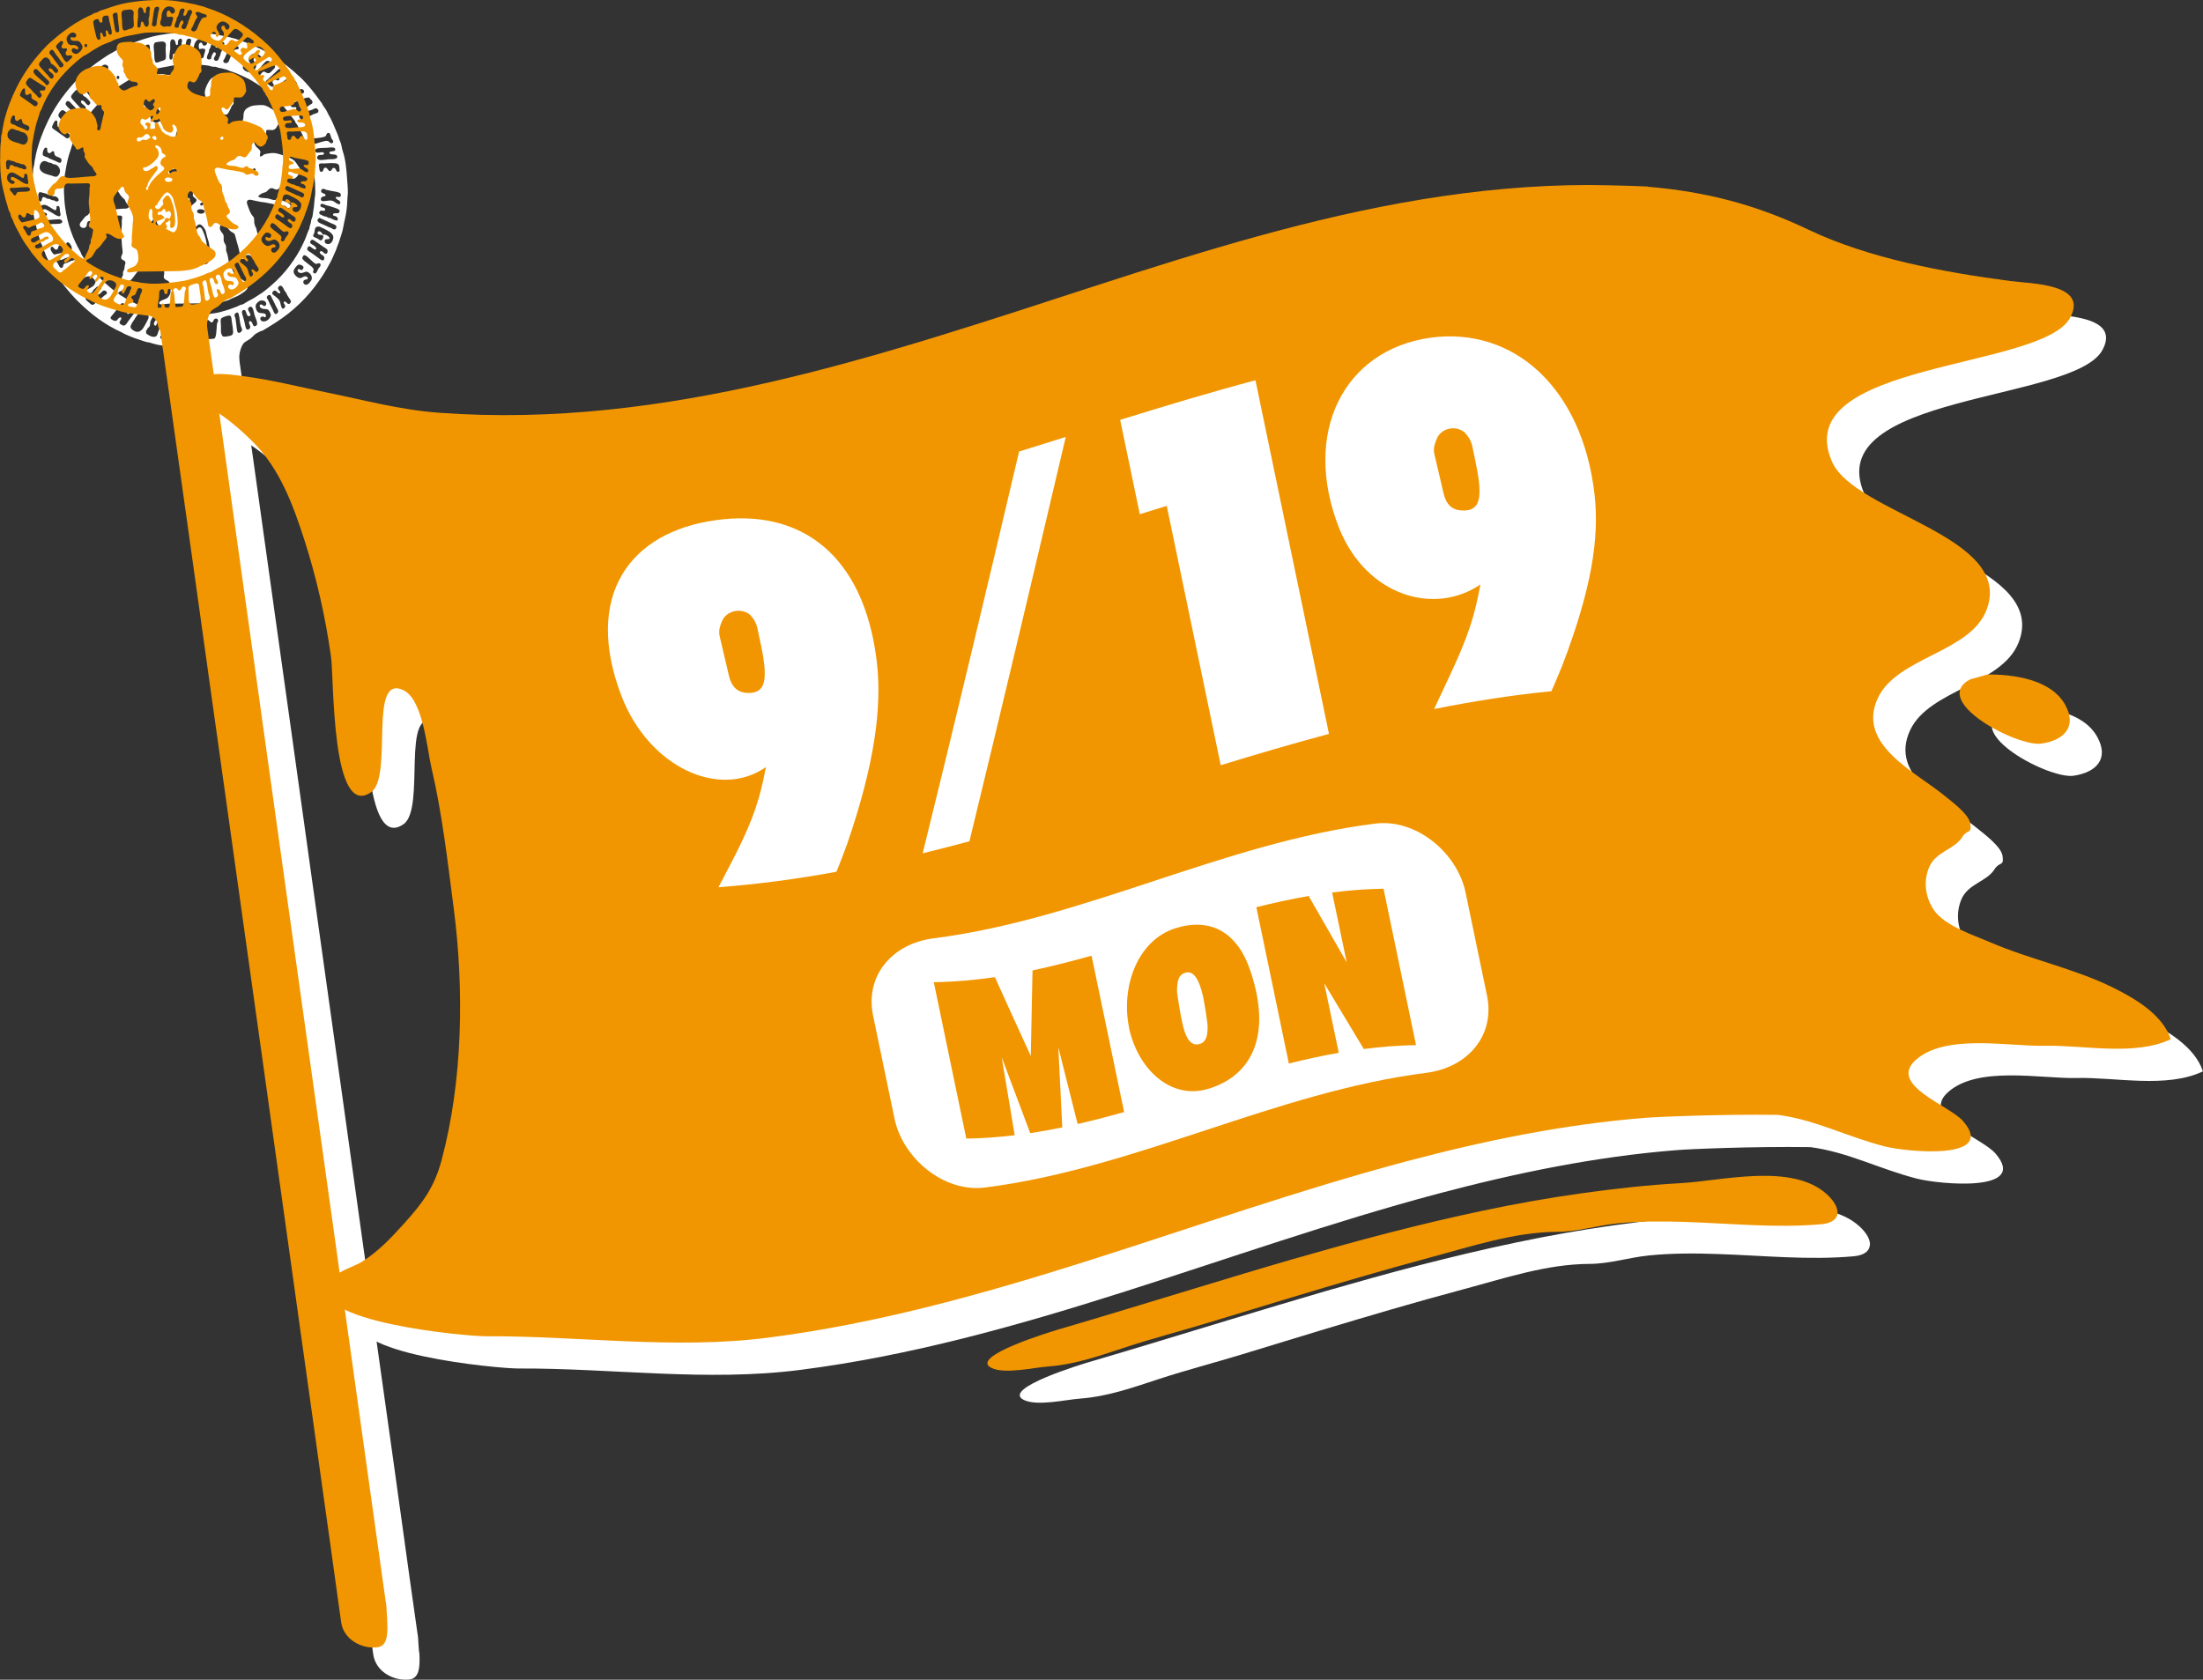 <?xml version="1.0" encoding="UTF-8"?><svg id="_イヤー_2" xmlns="http://www.w3.org/2000/svg" width="265.74" height="202.67" viewBox="0 0 265.74 202.67"><rect x="0" y="0" width="265.74" height="202.67" fill="#333333" stroke="none"/><defs><style>.cls-1,.cls-2{fill:#fff;}.cls-3,.cls-4{fill:#f19600;}.cls-4,.cls-2{fill-rule:evenodd;}</style></defs><g id="_ザイン"><g><g><path class="cls-1" d="M225.55,150.23c-.04,.7-.65,1.23-1.93,1.35-5.45,.49-10.93-.09-16.37-.27-2.78-.1-5.56-.11-8.33,.17-2.41,.24-4.75,1.01-7.17,1.02-5.17,.01-10.31,1.75-15.29,3.08-5.76,1.54-11.47,3.23-17.18,4.95-3.21,.97-6.41,1.95-9.61,2.93-3.25,.99-6.56,1.85-9.78,2.9-3.2,1.04-6.18,2.13-9.58,2.39-1.7,.12-5.18,.95-6.8,.17-2.85-1.38,7.36-4.43,7.88-4.58,5.68-1.66,11.33-3.41,17-5.12,3.79-1.14,7.58-2.29,11.39-3.4,3.81-1.09,7.63-2.18,11.49-3.17,7.71-1.98,15.51-3.71,23.43-4.81,3.95-.55,7.93-1.01,11.92-1.22,5.07-.28,13.5-2.51,17.71,1.38,.84,.77,1.28,1.58,1.24,2.23Z"/><path class="cls-1" d="M243.66,85.26c3.08-.01,7.65,.58,9.34,3.68,1.42,2.6-.1,4.25-2.87,4.66-2.91,.43-13.5-5.15-8.61-7.76"/><path class="cls-1" d="M50.58,199.34c.04,.69,.06,1.38-.04,1.98-.24,1.37-1.06,1.4-1.99,1.33-1.32-.09-3.21-1.01-3.52-3-.05-.32-.1-.65-.14-.98-.16-1.15-.32-2.3-.48-3.45-.25-1.75-.49-3.5-.73-5.26-.32-2.28-.64-4.56-.96-6.84-.38-2.73-.76-5.46-1.15-8.2-.43-3.11-.87-6.21-1.31-9.33-.48-3.41-.96-6.82-1.43-10.23-.51-3.65-1.01-7.29-1.53-10.93-.53-3.79-1.06-7.59-1.59-11.38-.55-3.87-1.09-7.75-1.63-11.61-.54-3.87-1.08-7.75-1.63-11.63-.53-3.8-1.06-7.61-1.6-11.41-.52-3.66-1.02-7.31-1.54-10.97-.48-3.44-.96-6.88-1.44-10.32-.44-3.14-.88-6.28-1.32-9.43-.38-2.77-.78-5.55-1.16-8.32-.33-2.33-.65-4.66-.98-6.99-.25-1.81-.5-3.61-.76-5.42-.18-1.21-.34-2.42-.51-3.64-.08-.54-.15-1.09-.22-1.63,0-.02-.01-.05-.02-.07l5.61-.78c.05,.39,.11,.79,.16,1.18,.16,1.12,.31,2.25,.47,3.36,.25,1.77,.5,3.54,.74,5.3,.33,2.34,.66,4.67,.98,7.01,.39,2.81,.79,5.63,1.18,8.44,.45,3.22,.9,6.43,1.35,9.65,.5,3.53,.99,7.07,1.49,10.61,.53,3.77,1.06,7.55,1.58,11.32,.55,3.93,1.1,7.86,1.64,11.78,.56,4,1.12,8,1.68,12,.56,3.99,1.12,7.98,1.68,11.97,.54,3.9,1.09,7.8,1.63,11.7,.52,3.72,1.04,7.45,1.56,11.17,.48,3.47,.97,6.94,1.46,10.41,.44,3.13,.87,6.26,1.32,9.39,.38,2.71,.76,5.42,1.13,8.13,.3,2.21,.62,4.42,.92,6.63,.23,1.62,.46,3.25,.69,4.87,.06,.44,.12,.89,.19,1.34,.03,.21,.08,.44,.08,.65,.02,.49,.07,1.04,.11,1.59Z"/><path class="cls-1" d="M258.86,123.08c-4.77-2.36-10.08-3.42-14.95-5.52-1.93-.84-5.37-1.94-6.7-3.82-1.09-1.53-1.36-3.55-.58-5.3,.82-1.82,3.04-2.08,3.95-3.54,.62-.99,1.18-.31,.98-1.63-.17-1.15-2.3-2.7-3.07-3.34-3.41-2.84-10.74-6.17-8.07-11.84,2.31-4.9,11.07-5.46,13.08-10.57,3.53-8.97-15.87-11.66-18.61-17.93-5.31-12.14,25.25-11.04,28.71-17.34,2.27-4.14-4.67-4.12-7.18-4.46-8.05-1.06-17.07-2.71-24.37-6.19-6.22-2.97-12.3-4.59-19.4-5.18v-.03c-3.37-.14-6.28-.18-7.01-.18-6.75,0-13.51,.64-20.17,1.73-13.42,2.2-26.46,6.23-39.37,10.42-25.81,8.36-51.71,17.35-79.25,15.32-4.73-.35-9.05-1.53-13.69-2.48-3.19-.65-6.35-1.46-9.59-1.89-1.52-.21-3.24-.48-4.77-.16-2.01,.43-.54,3.32,.68,4.05,1.8,1.09,3.47,2.53,4.96,4.01,3.23,3.23,4.83,7.6,6.2,11.85,1.47,4.58,2.53,9.28,3.2,14.04,.37,2.63,.02,19.72,4.84,16.34,2.72-1.9-.42-14.4,3.92-12.28,2.33,1.14,2.83,7.08,3.33,9.28,1.31,5.58,1.96,11.34,2.7,17.04,1.27,9.78,1.1,20.79-1.47,30.37-.87,3.26-2.28,5.17-4.52,7.64-1.55,1.71-2.99,3.26-4.91,4.53-1.29,.85-3.42,1.22-4.23,2.68-2.57,4.66,16.55,6.42,19,6.42,11.34-.05,22.72,1.62,34.03,.17,26.54-3.39,51.24-14.41,76.92-21.26,9.46-2.51,19.07-4.49,28.83-5.26,1.49-.12,9.06-.46,16.1-.36,4.53,.6,8.26,2.62,12.84,3.8,2.68,.69,13.59,1.73,9.48-3.04-1.66-1.92-9.09-4.36-5.73-7.38,3.58-3.23,11.24-1.62,15.5-1.72,4.7-.12,10.86,1.29,15.26-.8-.96-2.95-4.3-4.9-6.88-6.19Z"/><path class="cls-1" d="M181.37,125.02c.69,4.92-2.9,8.53-7.87,8.85-18.34,1.11-35.69,9.22-54.03,10.33-4.97,.32-9.69-4.11-10.39-9.02-.59-4.18-1.17-8.36-1.76-12.55-.69-4.91,2.9-8.52,7.87-8.85,18.34-1.11,35.69-9.22,54.03-10.33,4.97-.33,9.7,4.1,10.38,9.02,.59,4.18,1.18,8.36,1.76,12.54Z"/><g><path class="cls-1" d="M104.02,105.01c-4.73,.55-9.49,.88-14.3,.92,.76-1.24,1.53-2.5,2.28-3.78,2.57-4.36,3.41-6.62,4.36-10.32-5.79,3.55-14.06-.84-16.83-9.68-3.81-12.29,2.19-19.68,12.72-20.43,10.22-.79,17.61,5.2,18.29,18.35,.28,5.47-1.04,12.2-5.02,21.7-.51,1.1-.88,2-1.5,3.23Zm-11.41-24.66c.23,1.67,1.01,2.36,2.3,2.45,1.85,.1,2.47-1.12,1.87-5.43-.11-.74-.21-1.48-.31-2.22-.11-.78-.43-1.3-.8-1.75-1.06-.99-2.91-.67-3.46,.63-.19,.38-.48,.94-.37,1.66,.26,1.55,.52,3.11,.78,4.67Z"/><path class="cls-1" d="M114.57,103.46c4.95-15.62,9.86-31.57,14.76-47.62,1.91-.46,3.82-.92,5.74-1.38-4.92,16.08-9.84,32.14-14.79,47.93-1.9,.38-3.81,.74-5.71,1.08Z"/><path class="cls-1" d="M143.37,64.35c-.55-3.84-1.08-7.67-1.62-11.51,5.52-1.33,11.05-2.6,16.6-3.71,2.02,14.39,4.05,28.77,6.07,43.17-4.44,.88-8.87,1.88-13.28,2.92-1.48-10.55-2.97-21.1-4.45-31.66-1.1,.26-2.21,.53-3.31,.79Z"/><path class="cls-1" d="M191.52,88.9c-4.79,.15-9.54,.59-14.26,1.23,.75-1.36,1.5-2.72,2.25-4.07,2.53-4.61,3.38-6.85,4.32-10.57-5.81,3.44-13.88,.45-16.59-7.96-3.72-11.69,1.95-21.34,12.48-22.14,10.24-.72,17.91,7.35,18.54,20.11,.27,5.39-1.14,11.48-5.21,20.36-.53,1.03-.9,1.88-1.53,3.04Zm-11.45-24.86c.24,1.68,1,2.33,2.3,2.41,1.85,.1,2.48-1.08,1.87-5.39-.1-.74-.21-1.48-.31-2.21-.11-.78-.44-1.31-.8-1.77-1.06-1.03-2.91-.7-3.45,.62-.2,.38-.48,.95-.38,1.67,.26,1.55,.52,3.11,.78,4.67Z"/></g><g><path class="cls-1" d="M117.57,138.16c-.9-6.36-1.79-12.72-2.69-19.08,2.49,.12,4.95,.06,7.39-.13,1.24,3.27,2.47,6.52,3.7,9.77,.3-3.42,.59-6.84,.88-10.28,2.42-.35,4.83-.8,7.22-1.31,.9,6.36,1.79,12.72,2.69,19.08-1.89,.4-3.78,.76-5.69,1.07-.58-3.13-1.15-6.26-1.73-9.4-.05,3.23-.1,6.46-.15,9.68-1.3,.18-2.6,.33-3.91,.44-.94-3.11-1.88-6.23-2.83-9.35,.32,3.16,.64,6.32,.95,9.48-1.93,.11-3.88,.12-5.83,.03Z"/><path class="cls-1" d="M138.04,126.09c-.69-4.87,1.61-10.46,6.4-11.62,4.26-1.02,7.42,.93,8.69,5.85,2.06,7.93-.76,12.48-5.94,13.74-4.79,1.15-8.45-3.06-9.15-7.97Zm6.39-.52c.13,.76,.37,3.44,1.99,3.03,.65-.16,1.01-.68,1.08-2.09,.02-.42-.22-2.94-.31-3.57-.47-2.95-1.34-3.19-2-3.03-.68,.16-1.01,.71-1.11,2.12-.03,.39,.27,3.22,.34,3.54Z"/><path class="cls-1" d="M156.98,131.65c-.89-6.35-1.79-12.71-2.68-19.08,2.11-.38,4.24-.7,6.38-.93,1.35,2.74,2.7,5.51,4.06,8.29-.41-2.84-.8-5.68-1.21-8.53,2.06-.13,4.12-.15,6.21-.05,.89,6.36,1.78,12.72,2.68,19.08-2.12-.11-4.22-.08-6.32,.05-1.41-2.76-2.83-5.5-4.24-8.22,.4,2.83,.8,5.66,1.19,8.49-2.04,.22-4.07,.52-6.09,.89Z"/></g><path class="cls-2" d="M17.91,41.29c.19,.04,.37,.13,.56,.17,.21,.04,.38,.11,.59,.15,.42,.08,.85,.13,1.29,.17,.33,.03,.64,.12,.97,.15,.36,.03,.73,.04,1.05,.25,.25,.17,.4,.41,.5,.69,.07,.18,.12,.7,.27,.81,.16,.12,.79,.02,.98,.02,.4,0,4.71,0,4.71,.02,.03-.53,.01-1.03,.18-1.53,.12-.35,.23-.67,.51-.89,.2-.16,.44-.26,.65-.41,.3-.22,.51-.56,.83-.7,.2-.1,.39-.25,.66-.29,1.09-.64,2.14-1.3,3.11-2.06,1.9-1.5,3.44-3.33,4.65-5.41,.29-.5,.6-1.06,.83-1.62,.11-.29,.27-.56,.36-.86,.07-.23,.16-.44,.25-.66,.07-.18,.1-.34,.17-.54,.03-.1,.07-.2,.1-.29,.05-.2,.13-.39,.18-.59,.09-.34,.13-.69,.21-1.05,.15-.62,.29-1.34,.34-2.01,.03-.34,.02-.68,.06-1.03,.1-.7,0-1.44-.05-2.19-.07-1.12-.2-2.39-.51-3.3-.12-.34-.15-.7-.25-1.02-.05-.16-.15-.32-.2-.5-.05-.19-.11-.36-.18-.54-.37-.84-.66-1.67-1.11-2.41-.1-.16-.15-.33-.24-.48-.1-.18-.24-.37-.37-.54-.07-.1-.1-.19-.16-.3-.05-.09-.13-.17-.19-.26-.77-1.08-1.58-2.12-2.5-2.97-1.87-1.75-3.96-3.17-6.44-4.12-.41-.16-.84-.28-1.27-.45-.21-.08-.45-.1-.67-.18-.46-.15-.91-.18-1.39-.3-.24-.07-.48-.07-.72-.12-1.87-.34-4.3-.24-6.47,.14-.47,.08-.95,.2-1.4,.34-.45,.14-.88,.27-1.3,.43-.21,.08-.44,.12-.65,.21-.09,.04-.16,.11-.26,.15-.11,.04-.23,.05-.35,.1-.12,.05-.22,.15-.34,.2-.18,.09-.34,.13-.52,.24-.16,.1-.35,.15-.52,.26-.31,.21-.65,.35-.96,.56-.93,.62-1.81,1.22-2.58,1.93-.26,.24-.54,.46-.79,.71-1.48,1.53-2.73,3.17-3.68,5.1-.63,1.27-1.18,2.7-1.52,4.17-.04,.19-.05,.38-.11,.59-.06,.21-.05,.41-.09,.62-.03,.19-.11,.38-.13,.57-.02,.22,0,.44-.05,.66-.07,.43-.06,.86-.07,1.31-.04,1.3-.01,2.91,.33,4.29,.17,.68,.31,1.34,.5,1.9,.07,.22,.11,.44,.18,.64,.04,.13,.13,.25,.19,.37,.06,.15,.06,.31,.12,.46,.05,.13,.15,.25,.21,.39,.05,.12,.07,.25,.12,.35,.23,.54,.54,1.04,.81,1.56,.26,.51,.6,1,.93,1.44,.17,.23,.3,.48,.48,.7,.53,.66,1.06,1.27,1.64,1.85,1.56,1.55,3.25,2.85,5.31,3.77,.3,.19,.65,.33,.99,.47,.35,.15,.72,.29,1.09,.4,.38,.11,.73,.27,1.13,.34Zm1.04-.85c-.28,.46-1.05,.03-1.31-.2,0-.09-.02-.18-.03-.28,.08-.13,.13-.26,.24-.39,.07-.08,.17-.13,.21-.23,.07-.15,.03-.33,.07-.49,.03-.14,.24-.57,.32-.61,.15-.06,.3,0,.34,.06,.21,.32-.32,.5-.21,.86,.02,.07,.08,.13,.16,.13,.14,0,.11-.12,.18-.26,.05-.09,.12-.14,.15-.2,.11-.26,.09-.46,.54-.41,.25,.15,.05,.35-.04,.55-.03,.06-.02,.13-.05,.21-.08,.19-.22,.37-.32,.57-.12,.25-.16,.52-.26,.69Zm1.85-.98c-.03,.09-.03,.18-.06,.29-.03,.09-.1,.19-.14,.3-.04,.11-.03,.23-.06,.32-.02,.05-.09,.11-.11,.18-.07,.18-.08,.39-.31,.42-.09,.02-.16-.04-.27-.06-.29-.05-.61,.03-.5-.36,.32-.11,.69-.09,.61-.43-.03-.13-.21-.18-.23-.29-.05-.28,.28-.27,.39-.34,.24-.15,.22-.75,.49-.83,.16-.05,.35,.05,.39,.17,.05,.17-.14,.51-.2,.65Zm3.7-.25c-.07,.26-.05,.65-.09,1.09-.03,.25-.06,.52-.17,.68-.14,0-.28,0-.41,0-.11-.19-.14-.52-.31-.49-.17,.02-.13,.32-.17,.5-.13,0-.27,0-.4,0-.02-.04-.03-.08-.03-.13-.02-.38,.14-.75,.16-1.17,.02-.41-.06-.79,.28-.9,.45-.15,.22,.58,.54,.57,.3,0,.11-.53,.33-.63,.14-.05,.35,.05,.37,.15,.02,.09-.08,.22-.1,.31Zm1.69-.21c-.05,.21-.04,.51-.07,.79-.05,.41-.03,.83-.26,1.07-.25,.04-.51,.04-.76,.06-.18-.45-.11-1.24-.24-1.77-.03-.11-.09-.2-.08-.29,.02-.13,.22-.24,.31-.24,.23,.01,.22,.32,.48,.27,.21-.04,.16-.44,.48-.46,.09,0,.23,.06,.26,.22,.03,.14-.08,.24-.12,.35Zm1.87,1.32c-.1,.18-.32,.2-.51,.24-.15,.03-.53,.1-.65,.03-.12-.07-.2-.29-.23-.42-.04-.22,0-.56-.02-.88-.01-.33-.08-.69,.02-.84,.09-.15,.58-.31,.82-.36,.4-.09,.41,.15,.45,.53,.03,.36,.28,1.45,.13,1.7Zm.65-.19c-.1-.07-.11-.27-.15-.51-.04-.3-.08-.79-.15-1.16-.03-.18-.12-.27-.12-.42,0-.2,.2-.36,.42-.32,.14,.25,.17,.66,.23,1.06,.04,.2,.06,.39,.11,.55,.05,.17,.15,.34,.15,.49-.01,.17-.29,.44-.49,.31Zm1.95-.76c-.22-.12-.23-.67-.5-.62-.31,.06,.04,.52,.03,.71,0,.16-.16,.34-.38,.3-.2-.04-.26-.72-.34-.99-.05-.17-.1-.36-.14-.52-.07-.25-.32-.79,.06-.85,.41-.06,.26,.9,.71,.73,.35-.13-.22-.59-.18-.88,0-.06,.16-.25,.29-.25,.36-.01,.39,.7,.5,1.03,.16,.5,.63,1.28-.04,1.34Zm1.01-.6c-.09-.02-.27-.13-.28-.31,0-.13,.12-.26,.28-.27,.17-.02,.17,.11,.29,.09,.16-.04,.14-.24,.08-.35-.14-.21-.62-.08-.88-.24-.24-.15-.37-.62-.31-.87,.06-.21,.34-.5,.62-.56,.25-.05,.71,.08,.64,.48-.02,.1-.14,.19-.24,.19-.11,0-.18-.18-.33-.19-.37-.03-.21,.34-.03,.44,.3,.17,.62,.05,.84,.2,.08,.05,.31,.43,.32,.58,.03,.33-.46,.93-.98,.81Zm1.62-.87c-.22,.02-.33-.47-.46-.68-.19-.34-.33-.69-.51-1.05-.06-.1-.14-.18-.14-.27,0-.19,.26-.4,.45-.28,.23,.43,.49,.99,.72,1.45,.07,.14,.22,.33,.21,.5,0,.13-.16,.32-.28,.32Zm1.5-1.23c-.16,0-.3-.36-.49-.28-.24,.09,.1,.35,.1,.51,.01,.22-.1,.27-.3,.37-.27-.27-.21-.68-.4-1.02-.08-.14-.29-.31-.43-.44-.12-.11-.42-.27-.44-.42,0-.13,.17-.33,.3-.33,.27-.01,.37,.39,.58,.33,.31-.08-.15-.39-.17-.57-.02-.18,.12-.35,.3-.35,.31,0,.41,.64,.63,.77,.12,.28,.26,.51,.44,.78,.07,.12,.16,.21,.18,.32,.01,.17-.12,.35-.3,.34Zm2.73-2.82c-.11,.2-.36,.5-.58,.51-.37,0-.49-.46-.17-.6,.17-.07,.34,0,.36-.18,0-.13-.14-.23-.27-.24-.27-.02-.41,.23-.72,.21-.25-.02-.8-.47-.72-.88,.04-.19,.38-.68,.58-.73,.24-.06,.57,.11,.61,.3,.01,.08-.06,.3-.21,.33-.24,.05-.17-.17-.47-.08-.12,.28,.16,.46,.38,.46,.25,0,.49-.2,.75-.16,.39,.17,.71,.59,.48,1.06Zm.85-1.35c-.12,.21-.21,.48-.36,.5-.05,0-.21-.06-.24-.14-.04-.13,.07-.19,.06-.34-.03-.27-.51-.55-.69-.7-.13-.11-.66-.46-.68-.68,0-.08,.13-.35,.24-.35,.25,0,.56,.37,.74,.52,.25,.22,.43,.45,.7,.54,.25-.1,.5-.16,.53,.09,.03,.2-.18,.33-.32,.55Zm1.01-1.89c-.35,.11-.47-.54-.81-.22-.01,.35,.48,.37,.54,.64,.05,.2-.02,.36-.18,.39-.13,.02-.38-.19-.52-.29-.31-.24-.6-.44-.91-.66-.14-.09-.4-.22-.44-.37-.03-.15,.11-.35,.17-.37,.16-.06,.27,.08,.41,.18,.1,.06,.34,.27,.45,.18,.19-.16-.16-.42-.25-.48-.21-.14-.42-.2-.43-.39,0-.08,.14-.3,.23-.3,.18,0,.36,.17,.51,.27,.28,.19,.62,.43,.92,.63,.16,.11,.39,.22,.43,.35,.06,.17,0,.39-.12,.42Zm.62-1.38c-.18,.24-.54,.34-.82,.03-.02-.14-.03-.25,.03-.32,.12-.16,.5,0,.54-.17,.05-.19-.42-.46-.59-.48-.08,0-.17,.03-.22,.02-.06-.15-.26-.44-.49-.4-.12,.02-.16,.14-.14,.24,.05,.3,.61,.08,.69,.34,.04,.15-.13,.45-.21,.49-.2,.08-.33-.12-.51-.21-.17-.09-.46-.15-.5-.3-.03-.13,.1-.27,.12-.33,.09-.29,.02-.61,.28-.76,.07-.04,.27-.07,.4-.02,.13,.05,.31,.14,.49,.23,.25,.12,.55,.28,.73,.41,.12,.09,.33,.3,.38,.45,.09,.3-.06,.63-.18,.78Zm.44-1.57c-.23,.08-.36-.08-.5-.16-.07-.04-.21-.05-.3-.1-.21-.1-.46-.23-.72-.34-.27-.11-.6-.23-.62-.44-.01-.17,.1-.25,.23-.34,.43,.19,1.02,.47,1.48,.68,.33,.14,.82,.28,.44,.7Zm.31-1.94c-.12,.04-.61-.07-.58,.19,.02,.17,.2,.12,.36,.19,.14,.07,.39,.43,.08,.51-.05,.01-.36-.09-.48-.15-.09-.03-.17-.11-.26-.14-.07-.02-.17-.01-.26-.04-.1-.04-.19-.12-.25-.14-.08-.03-.19-.02-.29-.05-.06-.02-.15-.09-.24-.13-.15-.07-.31-.08-.32-.28,0-.15,.1-.24,.2-.26,.17-.05,.49,.12,.51-.12,.03-.37-.61-.16-.57-.55,0-.09,.04-.11,.12-.14,.17-.07,.4,.1,.57,.15,.18,.06,.35,.08,.52,.14,.25,.09,.46,.13,.73,.24,.08,.04,.36,.17,.38,.26,.03,.13-.09,.3-.21,.34Zm.27-1.96c-.21,.06-.41-.08-.52,.05,0,.31,.57,.31,.55,.65-.02,.37-.45,.08-.56,0-.21-.14-.35-.27-.65-.27-.16,0-.38,.04-.58,.06-.24,.02-.57,.09-.56-.24,0-.1,.11-.24,.21-.28,.17-.07,.37,0,.36-.19-.01-.22-.47-.17-.53-.43-.04-.17,.06-.33,.28-.33,.1,0,.21,.09,.31,.12,.12,.04,.28,.04,.44,.09,.28,.08,.57,.09,.87,.17,.14,.04,.34,.1,.38,.14,.13,.12,.12,.37,0,.46Zm-.14-3.82c.1,.25,.04,.45,.09,.68-.09,.08-.12,.12-.22,.11-.24,0-.2-.52-.53-.47-.18,.03-.21,.36-.4,.38-.25,.01-.31-.42-.56-.41-.28,0-.23,.38-.37,.48-.39,.08-.34-.2-.38-.5-.03-.22-.14-.39,.12-.48,.12-.04,.33,0,.46-.01,.22,0,.51-.04,.78-.04,.43,.01,.9-.03,1.01,.26Zm-.44-1.95c.06,.42-.69,.13-.7,.44-.01,.33,.79,.08,.91,.37,.21,.48-.65,.39-1.02,.42-.47,.04-1.35,.27-1.38-.2,0-.14,.12-.27,.22-.3,.2-.07,.63,.05,.61-.21-.04-.4-1.1,.25-1.06-.38,0-.1,.06-.14,.14-.18,.29-.12,.84-.1,1.28-.12,.37-.03,.96-.14,1,.16Zm-1.18-1.54c.12-.1,.1-.31,.24-.38,.36-.18,.35,.34,.49,.64,.08,.16,.2,.22,.21,.35,0,.13-.11,.23-.2,.23-.18,.02-.28-.22-.44-.27-.25-.08-.57,.06-.84,.12-.28,.07-.61,.23-.84,.2-.27-.04-.36-.48-.1-.61,.11-.06,.26-.04,.38-.06,.35-.05,.91-.08,1.1-.24Zm-.88-2.91c-.08,.11-.37,.16-.57,.24-.12,.05-.22,.12-.32,.16-.26,.1-.63,.17-.71,.41-.03,.09,.07,.29-.1,.36-.22,.08-.31-.16-.4-.3-.1-.15-.27-.31-.16-.49,.36-.16,.77-.4,1.19-.57,.22-.09,.45-.12,.62-.25,.22-.15,.62,.16,.44,.42Zm-.72-1.08c-.04,.07-.14,.1-.25,.17-.2,.14-.54,.38-.76,.54-.06,.05-.1,.11-.15,.15-.07,.04-.16,.06-.21,.1-.14,.11-.18,.3-.36,.3-.16,0-.32-.2-.33-.3,0-.15,.34-.39,0-.52-.33,.17-.74-.13-.49-.43,.77-.19,1.32-.64,2.16-.72,.11,.2,.57,.4,.39,.72Zm-1.42-1.7c.23-.08,.56,.15,.4,.42-.05,.07-.2,.12-.32,.18-.08,.04-.15,.13-.26,.2-.07,.04-.18,.06-.27,.12-.08,.05-.14,.12-.22,.17-.07,.04-.17,.06-.23,.1-.15,.09-.33,.36-.46,.38-.17,.03-.38-.17-.39-.26-.04-.18,.09-.22,.28-.34,.12-.08,.26-.19,.42-.29,.15-.09,.3-.19,.44-.27,.16-.09,.23-.17,.42-.26,.08-.04,.13-.13,.21-.15Zm-.7-1.07c.08,.07,.29,.31,.3,.45,.02,.19-.31,.62-.55,.63-.2,.02-.32-.14-.33-.27,0-.07,.5-.57,.12-.63-.23-.03-.37,.26-.57,.41-.29,.22-.65,.3-.65,.57,0,.49,.38-.01,.57-.02,.14,0,.32,.11,.31,.29,0,.16-.38,.4-.6,.4-.3,0-.88-.45-.91-.71,0-.17,.22-.41,.33-.51,.07-.07,.21-.17,.32-.26,.21-.15,.33-.24,.56-.41,.12-.09,.16-.12,.33-.16,.26-.06,.53,.04,.75,.23Zm-1.76-1.36c.15,.02,.71,.37,.71,.56,0,.09-.07,.17-.17,.19-.17,.04-.33-.15-.52-.1-.32,.09-.01,.41-.14,.68-.27,.13-.29-.08-.49-.06-.17,.02-.31,.21-.3,.34,0,.13,.15,.16,.16,.3,0,.09-.06,.2-.16,.22-.16,.03-.37-.19-.46-.25-.12-.09-.35-.17-.34-.38,0-.1,.25-.26,.39-.39,.26-.24,.55-.52,.79-.75,.13-.12,.34-.39,.5-.37Zm-1.58-.97c.25-.07,.44,.1,.66,.27,.16,.12,.31,.26,.32,.39,.01,.2-.19,.34-.31,.46-.14,.14-.27,.31-.45,.35-.28,.04-.4-.2-.59-.19-.3,.03-.45,.59-.73,.63-.12,.02-.34-.07-.37-.23-.04-.18,.15-.28,.3-.46,.27-.29,.46-.56,.72-.84,.14-.14,.28-.35,.45-.39Zm-2.59,.33c.31-.06,.35,.28,.3,.55,.24,.18,.42-.15,.42-.3,0-.25-.35-.43-.33-.81,.02-.34,.45-.75,.87-.68,.16,.03,.4,.17,.49,.25,.07,.06,.2,.21,.22,.31,.02,.14-.1,.38-.24,.4-.38,.07-.21-.44-.48-.48-.13-.01-.27,.08-.27,.25-.01,.31,.32,.39,.32,.77,0,.26-.36,.72-.6,.78-.24,.07-.59-.1-.72-.19-.07-.04-.28-.2-.3-.36-.03-.19,.17-.47,.32-.5Zm-1.9-2.4c.19-.01,.32,.11,.56,.19,.28,.09,.59,.08,.52,.39-.17,.14-.32,.05-.47,.14-.15,.09-.42,.65-.51,.85-.12,.26-.17,.5-.29,.64-.16,.19-.56,.14-.59-.11-.02-.12,.09-.18,.15-.3,.1-.2,.27-.67,.42-.94,.07-.11,.17-.16,.16-.28-.01-.18-.5-.56,.04-.6Zm-2.48,.7c.03-.09,.11-.15,.14-.24,.1-.27,.14-.57,.25-.73,.07-.11,.23-.17,.4-.14,.4,.12-.31,.84,.12,.87,.28,.01,.31-.56,.47-.66,.18-.11,.41-.02,.45,.15,.03,.18-.18,.48-.25,.64-.04,.09-.04,.21-.06,.29-.03,.07-.09,.12-.11,.18-.03,.07-.03,.19-.06,.3-.03,.09-.09,.17-.12,.25-.06,.16-.12,.42-.33,.44-.19,.03-.29-.1-.32-.21-.06-.24,.3-.42,.21-.7-.02-.07-.07-.14-.18-.13-.1,0-.29,.4-.33,.5-.03,.1,0,.24-.06,.3-.09,.09-.41,.14-.48-.08-.06-.2,.17-.59,.22-.75,.03-.09,.01-.2,.05-.3Zm-1.89,.06c.04-.15,0-.32,.05-.47,.04-.15,.1-.34,.16-.46,.09-.2,.39-.5,.75-.49,.09,0,.34,.08,.42,.12,.29,.15,.44,.74-.13,.76-.16-.05-.17-.27-.28-.38-.38-.03-.38,.46-.28,.78,.23,0,.57-.13,.72,.06,.02,.22-.05,.35-.11,.56-.05,.16-.06,.41-.19,.48-.14,.08-.26,.02-.39,.02-.18,0-.28,.07-.4,.06-.15-.01-.36-.15-.42-.27-.11-.26,.05-.56,.11-.78Zm-1.07,.33c.06-.36,.07-.7,.13-1.07,.04-.23,.09-.46,.2-.58,.15-.11,.41-.07,.45,.05,.05,.12-.06,.4-.09,.56-.07,.4-.14,.68-.19,1.1-.02,.2,0,.45-.12,.53-.14,.11-.41,.06-.45-.04-.05-.12,.03-.39,.06-.55Zm-1.82,.2c.02-.3,.07-.46,.09-.68,.02-.4-.13-1.07,.25-1.16,.12-.03,.3,.14,.34,.26,.08,.22,.04,.44,.21,.43,.19-.01,.1-.25,.14-.48,.04-.21,.37-.47,.47-.12,.04,.13-.02,.27-.04,.38-.02,.18,0,.39-.02,.54-.02,.1-.07,.19-.08,.28-.06,.35,.16,1.03-.27,1.05-.24,.02-.28-.29-.39-.5-.05-.09-.06-.13-.16-.11-.28,.03-.01,.74-.39,.72-.21,0-.17-.38-.16-.61Zm-1.76-1.43c.09-.08,.29-.08,.43-.1,.4-.06,.81-.12,.89,.3,.02,.11-.03,.28-.03,.45,0,.15,0,.32,.01,.47,0,.28,.09,.69-.05,.88-.09,.13-.32,.18-.53,.24-.19,.05-.41,.2-.58,.15-.25-.08-.21-.82-.23-1.19-.02-.35-.17-1,.09-1.2Zm-.7,.25c.12,.18,.08,.43,.1,.66,.04,.5,.15,1.05,.17,1.5-.02,.14-.16,.19-.33,.19-.17-.12-.19-.47-.25-.79-.06-.31-.11-.65-.15-.92-.02-.16-.07-.33-.04-.44,.05-.18,.31-.27,.5-.2Zm-2.26,.75c.14,.13,.11,.43,.32,.43,.34,0,.08-.43,.21-.65,.14-.22,.35-.17,.6-.21,.18,.15,.15,.41,.2,.65,.03,.21,.13,.42,.17,.64,.06,.34,.16,.67,.11,.96-.45,.33-.38-.45-.6-.44-.29,.01,.04,.56-.1,.72-.06,.06-.22,.08-.29,.03-.11-.14-.07-.45-.27-.48-.32,.12,.22,.92-.34,.86-.21-.02-.29-.66-.38-.97-.04-.17-.09-.37-.12-.57-.04-.21-.11-.45-.1-.58,.03-.27,.36-.4,.6-.38Zm-1.58,3.02c.27-.16,.35,.38,.07,.37-.16-.01-.2-.29-.07-.37Zm-.03,1.38c.18-.12,.37-.23,.54-.35,.26-.18,.5-.32,.79-.49,.21-.13,.54-.32,.78-.43,.36-.17,.68-.29,1.06-.42,.13-.05,.21-.13,.33-.18,.23-.09,.5-.15,.76-.24,.74-.27,1.63-.35,2.51-.55,.67-.15,1.5-.11,2.26-.11,.36,0,.72,0,1.05,.04,.36,.03,.71,.05,1,.11,.13,.02,.25,.09,.37,.11,.15,.03,.34,0,.47,.03,.12,.02,.21,.09,.33,.11,.17,.04,.33,.04,.5,.1,.15,.06,.3,.07,.47,.12,.11,.03,.2,.1,.31,.14,.33,.1,.65,.22,.97,.35,.32,.12,.6,.28,.91,.41,.48,.2,.98,.51,1.42,.79,.72,.46,1.41,.97,2.05,1.54,.8,.71,1.5,1.51,2.16,2.43,.13,.19,.29,.34,.4,.52,.05,.09,.07,.19,.12,.27,.04,.07,.13,.12,.16,.19,.06,.09,.09,.2,.14,.3,.05,.09,.14,.16,.17,.25,.26,.49,.49,.97,.69,1.51,.16,.44,.38,.9,.51,1.4,.07,.25,.17,.48,.24,.72,.18,.6,.22,1.29,.32,1.93,.1,.65,.11,1.35,.12,2,.01,.29-.05,.58-.08,.88-.04,.3-.04,.6-.08,.88-.08,.42-.1,.83-.19,1.27-.03,.12-.1,.22-.13,.34-.03,.12-.03,.25-.06,.38-.05,.21-.17,.42-.16,.65-.26,.52-.37,1-.61,1.5-.16,.33-.3,.67-.48,1-1.09,1.97-2.38,3.52-4.18,4.94-.28,.22-.54,.42-.87,.61-.28,.17-.55,.38-.88,.54-.24,.12-.45,.24-.7,.39-.08,.04-.16,.11-.23,.15-.16,.08-.37,.09-.54,.18-.18,.1-.32,.17-.5,.22-.34,.11-.65,.26-1.06,.37-.39,.1-.74,.23-1.14,.3-1.21,.2-2.62,.38-3.86,.36-.39,0-.78-.07-1.16-.09-.19,0-.37-.04-.55-.09-.18-.05-.36-.05-.54-.08-.12-.01-.24-.08-.39-.11-.15-.04-.33-.03-.47-.07-.41-.1-.88-.28-1.35-.44-.91-.32-1.65-.65-2.48-1.13-.17-.1-.35-.19-.57-.34-.15-.1-.52-.27-.5-.41,.01-.13,.46-.28,.57-.37,.3-.24,.4-.63,.64-.92,.1-.13,.25-.22,.41-.38,.17-.17,.28-.38,.46-.6,.13-.17,.41-.46,.43-.62,0-.18-.16-.21-.08-.36,.25-.09,.49,.08,.67,.19,.28,.17,.62,.44,1.06,.39,.18-.02,.4-.13,.42-.26,.03-.18-.14-.31-.21-.45-.37-.78-.56-2.04-.81-3.1-.08-.35-.28-.72-.25-1.05,.02-.27,.28-.56,.46-.79,.09-.12,.19-.21,.3-.35,.08-.1,.19-.3,.36-.28,.18,.02,.16,.27,.24,.5,.1,.31,.46,.44,.52,.71,.04,.27-.21,.48-.19,.78,.03,.27,.24,.54,.38,.82,.09,.19,.19,.42,.25,.61,.13,.42,.02,.78,0,1.16-.01,.48-.04,.9-.09,1.33-.03,.23,0,.47,0,.7,0,.15-.08,.3-.05,.45,.07,.33,.46,.33,.63,.55,.16,.22,.25,1.01,.15,1.38-.04,.18-.25,.52-.44,.62-.21,.12-.91,.27-.89,.55,.02,.34,.77,.08,1.1,.08,.3,0,.87,0,1.27-.01,.97-.02,1.77-.01,2.53-.03,1.23-.03,2.77,0,3.72-.52,.33-.18,.69-.28,.98-.45,.29-.18,.97-.55,1.06-.91,.17-.62-.42-.78-.75-1.04-.31-.25-.77-.56-.98-.89-.06-.09-.07-.21-.12-.31-.07-.11-.19-.19-.23-.28-.2-.38-.24-1.03-.36-1.51-.03-.13-.15-.37-.16-.5-.02-.17,.03-.35-.02-.54-.04-.18-.22-.34-.26-.57-.05-.28,.05-.53-.06-.78-.1-.24-.39-.39-.41-.76-.02-.25,.18-.61,.36-.62,.16,0,.37,.35,.5,.49,.16,.19,.32,.41,.46,.51,.18,.14,.38,.17,.46,.33,.09,.17,.15,.51,.22,.76,.17,.6,.29,.95,.4,1.58,.06,.28,.07,.65,.29,.66,.37,.02,.33-.45,.67-.5,.24-.03,.45,.23,.71,.34,.24,.11,.77,.32,1.03,.38,.21,.05,.52,.1,.76,.04,.05-.01,.27-.11,.28-.22,.02-.22-.31-.3-.52-.41-.24-.13-.41-.31-.61-.54-.11-.11-.29-.26-.3-.38-.01-.25,.29-.22,.38-.44,.08-.32-.14-.51-.24-.72-.05-.11-.05-.25-.11-.36-.05-.11-.15-.19-.2-.3-.07-.15-.08-.38-.15-.58-.07-.2-.18-.34-.22-.58-.05-.23,0-.48-.06-.7-.04-.14-.18-.23-.26-.36-.2-.3-.31-.62-.46-1.03-.12-.33-.26-.68,.11-.78,.19-.05,.45,.06,.7,.1,.26,.04,.46,.1,.66,.14,.24,.05,.48,.04,.7,.1,.36,.09,.61,.09,.91,.19,.08,.03,.2,.03,.25,.05,.15,.07,.23,.25,.42,.26,.29,.02,.36-.17,.68-.12,.18,.03,.21,.25,.41,.26,.4,.03,.37-.41,.07-.56-.26-.14-.58-.31-.89-.36-.11-.05-.14-.21-.29-.24-.18-.02-.31,.17-.46,.2-.25,.04-.63-.15-.94-.2-.21-.04-1.04-.01-1.07-.25,0-.09,.33-.3,.47-.36,.18-.09,.31-.08,.45-.16,.24-.14,.32-.43,.66-.46,.25-.01,.41,.22,.69,.16,.2-.05,.3-.27,.46-.47,.14-.19,.32-.36,.36-.56,.01-.09-.03-.25,0-.39,.03-.16,.18-.38,.28-.38,.11,0,.26,.22,.34,.28,.18,.14,.31,.29,.64,.2,.11-.03,.38-.29,.44-.4,.03-.05,.04-.17,.08-.27,.09-.22,.2-.25,.14-.52-.03-.11-.19-.28-.29-.45-.26-.42-.45-.64-.88-.82-.23-.1-.48-.17-.72-.28-.22-.1-.44-.16-.73-.24-.35-.1-.65-.14-1.14-.05-.21,.04-.42,.06-.57,.13-.15,.07-.2,.25-.46,.23-.12-.21,.05-.38,.01-.58-.04-.26-.35-.39-.52-.62-.09-.11-.14-.25-.19-.37-.04-.11-.15-.25-.02-.38,.36-.1,.33,.25,.62,.22,.18-.02,.31-.32,.44-.51,.1-.15,.33-.44,.37-.56,.04-.14-.04-.33,.07-.38,.34-.07,.6,.08,.89-.05,.29-.13,.37-.45,.53-.69-.04-.59-.11-1.16-.41-1.48-.21-.24-.8-.6-1.17-.73-.33-.11-.83-.06-1.27-.02-.25,.02-.53,.1-.74,.22-.36,.19-.56,.4-.62,.84-.02,.15,0,.33-.03,.48-.03,.16-.09,.32-.11,.42-.04,.25,.05,.58-.06,.73-.17,.22-.68,.14-.96,.06-.45-.13-.81-.2-1.16-.43-.16-.09-.51-.4-.56-.57-.08-.26,.05-.69,.21-.75,.2-.08,.32,.15,.58,.11,.2-.04,.31-.3,.39-.45,.1-.21,.19-.32,.24-.55,.15-.2,.26-.24,.27-.44,0-.14-.06-.2-.07-.33,0-.16,.1-.29,.08-.5-.02-.36-.04-.95-.18-1.23-.16-.33-.5-.58-.82-.75-.34-.18-.68-.36-1.13-.35-.58,.02-.87,.56-1.08,.98-.14,.3-.3,.68-.29,1.01,.01,.36,.22,.58,.12,.98-.04,.15-.14,.23-.26,.4-.09,.12-.15,.34-.26,.38-.17,.06-.36-.06-.49-.08-.2-.04-.86,.1-.98-.09-.13-.21,.07-.34,.06-.52-.03-.36-.49-.53-.58-.8-.03-.1,0-.2-.03-.29-.03-.17-.13-.32-.16-.5-.02-.15,0-.32-.03-.48-.13-.56-.88-1.02-1.36-1.15-.18-.05-.41-.01-.6-.04-.19-.02-.37-.09-.55-.09-.29,0-.98,.03-1.25,.14-.37,.15-.5,.67-.31,1.2,.06,.17,.19,.34,.29,.47,.12,.18,.34,.27,.38,.5,.03,.18-.07,.36-.06,.53,.01,.14,.13,.28,.15,.43,.01,.1-.04,.22-.03,.32,.02,.1,.12,.15,.18,.26,.06,.1,.07,.24,.13,.32,.15,.27,.42,.51,.61,.59,.22,.08,.73,0,.8,.27,.07,.34-.36,.3-.58,.38-.4,.12-.73,.41-1.07,.46-.18,.03-.54-.28-.63-.44-.05-.12-.03-.25-.07-.37-.04-.12-.14-.22-.2-.35-.04-.1-.04-.22-.09-.33-.1-.24-.38-.58-.56-.78-.22-.24-.47-.42-.74-.54-.72-.33-1.56-.07-2.25,.21-.25,.1-.58,.33-.76,.52-.25,.25-.41,.51-.51,.85-.23,.78,.38,2.1,1.18,1.56,.07-.04,.18-.18,.3-.16,.2,.03,.13,.4,.2,.59,.06,.2,.3,.35,.46,.53,.17,.21,.31,.39,.47,.49,.14,.02,.36-.04,.47,.01,.09,.11,0,.23,.04,.37,.05,.21,.25,.28,.28,.42,.03,.16-.06,.38-.11,.6-.08,.4-.17,.71-.26,1.14-.04,.23-.04,.46-.25,.47-.35,.03-.16-.3-.16-.53,0-.11-.05-.2-.07-.29-.07-.36-.08-.5-.24-.74-.08-.12-.15-.25-.22-.35-.22-.32-.63-.6-.89-.71-.47-.2-1.64-.01-2.1,.23-.15,.09-.29,.24-.42,.39-.27,.3-.47,.46-.61,.88-.08,.28-.22,.52-.12,.87,.09,.27,.45,.75,.77,.72,.16,0,.22-.25,.47-.16,.18,.08,.04,.44,.11,.72,.04,.17,.2,.31,.33,.52,.04,.06,.06,.15,.09,.22,.05,.09,.15,.15,.21,.26,.09,.14,.1,.25,.2,.28,.28,.09,.44-.16,.72-.24,.16,.12,.06,.3,.1,.46,.03,.12,.14,.19,.17,.32,.02,.12-.05,.23-.04,.36,.01,.13,.17,.29,.25,.44,.2,.37,.45,.61,.74,.86,.07,.39,.35,.52,.47,.85-.14,.25-.43,.22-.78,.22-.42,.02-.95,.1-1.46,.13-.49,.03-1.03,.11-1.35,.02-.2-.05-.33-.21-.54-.19-.34,.05-.57,.58-.86,.83,0,0-.17,.09-.2,.11-.17,.15-.29,.33-.42,.49-.12,.14-.33,.35-.32,.55,.02,.28,.33,.46,.63,.35,.3-.12,.18-.53,.32-.7,.17-.21,.55-.03,.91-.2,.28-.13,.13-.43,.49-.53,.13-.04,.33,0,.52,0,.53,0,1.11-.02,1.6-.03,.27,0,.58-.06,.65,.16,.03,.1-.04,.27-.05,.42,0,.15,.01,.32,.01,.46-.01,.54-.16,1-.06,1.63,.04,.26,.05,.49,.06,.79,.02,.38,.12,.82,.09,1.05-.03,.23-.23,.38-.16,.65,.07,.24,.42,.22,.49,.44,.04,.11-.03,.27-.07,.45-.03,.15-.04,.32-.06,.43-.04,.11-.12,.21-.14,.31-.04,.17,0,.28-.01,.4-.03,.1-.14,.22-.17,.34-.03,.08-.03,.23-.05,.32-.05,.19-.17,.43-.29,.64-.11,.18-.22,.57-.33,.61-.15,.06-.43-.2-.61-.35-1.09-.89-2.02-1.87-2.86-3.05-.07-.09-.15-.17-.21-.27-.14-.22-.34-.48-.48-.72-.05-.09-.07-.21-.12-.3-.92-1.58-1.58-3.35-1.87-5.47-.08-.57-.1-1.14-.13-1.7-.04-.53,.04-1.03,.05-1.55,0-.24,.03-.49,.07-.74,.1-.59,.2-1.16,.33-1.71,.09-.38,.2-.74,.32-1.08,.1-.26,.14-.51,.24-.78,.03-.09,.12-.18,.16-.28,.87-2.29,2.4-4.21,4.21-5.76,.31-.27,.65-.55,1-.79Zm8.38,6.18c.02,.13-.25,.41-.46,.42-.17,.01-.19-.1-.34-.2-.16-.11-.4-.16-.48-.33-.03-.27,.02-.79,.26-.81,.16,0,.25,.31,.44,.29,.11-.01,.58-.61,.64-.12,.03,.19-.23,.32-.21,.48,.02,.14,.15,.17,.16,.27Zm-1.18,1.55c.44,.05,.6-.51,1.05-.46,0,.28-.18,.38-.34,.52,0,.11,.03,.21,.14,.23,.14,.02,.16-.16,.31-.24,.11-.05,.26-.01,.37-.04,.1-.03,.15-.15,.24-.14,.1,.13,.11,.28,.18,.43,.05,.13,.14,.25,.2,.39,.05,.1,.05,.23,.11,.34,.13,.25,.69,.63,1.01,.47,.16-.08,.21-.3,.18-.48-.03-.15-.21-.33-.03-.44,.27,.04,.46,.33,.49,.66,0,.09-.04,.24-.04,.36,0,.09,.03,.16,0,.22-.1,.29-.56,.27-.84,.16-.08-.03-.13-.1-.19-.13-.08-.03-.15-.02-.2-.04-.19-.09-.49-.33-.61-.52-.04-.07-.05-.17-.1-.25-.04-.07-.1-.14-.13-.21-.12-.25-.18-.65-.56-.39-.08,.19,.11,.51-.05,.64-.19-.02-.37,.07-.52,0-.08-.25,.14-.43,0-.65-.11-.14-.63-.18-.61,.11,.02,.12,.2,.14,.25,.26,.07,.19,0,.31-.26,.34-.13-.05-.09-.16-.16-.29-.11-.21-.38-.34-.41-.53-.02-.12,.08-.45,.21-.47,.09-.02,.21,.11,.29,.12Zm1.39-.79c-.02-.07,.14-.42,.21-.52,.07-.09,.2-.18,.32-.14,.07,.19-.11,.56-.24,.69-.09,.08-.24,.15-.29-.03Zm1.17,13.27c.02-.11,.14-.07,.21-.11,.11-.07,.14-.2,.26-.23,.29,.25-.18,.92,.26,.92,.08,0,.25-.11,.29-.2,.17-.31,.11-.91,.06-1.44-.05-.59-.21-1.17-.4-1.63-.12-.27-.24-.71-.56-.63-.12,.03-.25,.22-.29,.27-.06,.09-.2,.25-.21,.34,0,.12,.11,.28,.08,.4-.03,.12-.18,.24-.25,.33-.15,.19-.27,.41-.59,.23-.27-.16-.16-.35,.12-.48,.05-.23,.2-.36,.35-.59,.14-.22,.55-.83,.83-.87,.27-.04,.61,.46,.72,.67,.08,.16,.13,.47,.21,.79,.09,.32,.22,.65,.27,1,.12,.84,.16,1.53-.06,2.01-.06,.13-.21,.31-.3,.33-.17,.03-.36-.1-.5-.17-.17-.08-.31-.16-.46-.23,.03-.15,.13-.13,.13-.25,0-.16-.21-.27-.16-.44Zm-.55-1.04c-.15,.03-.29,.1-.39,0-.05-.09,0-.26,.08-.3,.07-.04,.17,0,.25-.03,.19-.07,.26-.37,.45-.34,.12,.09,.1,.35,.24,.41,.09-.04,.13-.12,.2-.17,.49,.08,.34,.68,.14,.95-.12-.08-.34-.16-.49-.02-.08,.07-.06,.19-.12,.29-.04,.06-.12,.1-.2,.19-.08,.08-.15,.2-.22,.25-.25,.17-.64,.11-.63-.18,0-.2,.25-.28,.46-.34,.2-.06,.4-.17,.59-.27-.05-.23-.26-.28-.37-.43Zm-1.06,.22c.02,.19,.27,.77,.04,.81-.12,.03-.13-.11-.22-.24-.07-.12-.17-.18-.21-.26-.16-.36-.03-1.06,.15-1.21,.02-.02,.1,0,.13,0,.16,.21,.06,.57,.09,.89Zm-.26-3.94c-.1,.16-.12,.32-.26,.42,.14,.34-.31,.52-.24,.08,.02-.1,.11-.13,.16-.26,.02-.04,.02-.15,.03-.21,.15-.45,.63-.99,.96-1.44,.12-.15,.28-.34,.23-.54-.11-.39-.46,0-.6,.09-.04,.02-.09,.03-.14,.05-.17,.09-.4,.33-.71,.29-.14-.02-.31-.12-.31-.34,.1-.15,.27-.08,.45-.16,.11-.05,.29-.18,.43-.27,.23-.15,.49-.4,.69-.61,.28-.29,.46-.62,.24-1.17-.09-.21-.29-.19-.33-.49,.14-.21,.58,.11,.68,.28,.12,.19,.07,.43,.17,.58,.1,.13,.53,.16,.36,.45-.06,.1-.16,.06-.26,.14-.13,.09-.38,.47-.28,.77,.06,.16,.39,.25,.42,.48,.03,.19-.24,.35-.39,.49-.45,.37-1,.91-1.28,1.36Zm.23-5.57c.06-.17,.32-.25,.45-.12,.1,.09,.12,.35,0,.41-.23,.09-.33-.18-.44-.29Zm2.43,5c.13,.46-.88,.45-.9,.07,0-.11,.09-.2,.27-.25,.13-.03,.59,.02,.63,.18Zm-.18-1.04c.06-.03,.14-.15,.24-.19,.32-.14,.66,.29,.37,.37-.08,.02-.15-.05-.27-.05-.36,.01-.37,.44-.65,.23-.12-.25,.11-.27,.3-.36Zm-3.52-3.99c.29-.09,.38-.44,.67-.4,.17,.02,.31,.26,.41,.43-.12,.04-.35,.28-.53,.31-.09,.02-.3-.06-.38-.05-.15,.02-.51,.4-.71,.15-.09-.12-.04-.31,.09-.4,.19-.02,.3,.02,.45-.03Zm9.87,.04c.03,.12-.11,.33-.29,.27-.28-.28,.21-.57,.29-.27ZM12.57,7.81c.2-.05,.45,.07,.49,.27,.05,.22-.11,.35-.36,.33-.09,0-.14-.08-.21-.05-.12,.05-.1,.18-.08,.25,.08,.32,.78,.12,1.02,.27,.1,.07,.37,.42,.39,.61,.03,.22-.18,.55-.38,.71-.07,.06-.23,.17-.37,.19-.26,.02-.55-.21-.55-.43,0-.1,.06-.23,.18-.26,.17-.04,.61,.37,.62-.02,0-.17-.29-.32-.43-.35-.16-.03-.37,.03-.49,0-.29-.05-.48-.37-.51-.69-.03-.36,.4-.76,.68-.83Zm-1.4,1.05c.08-.08,.28,.02,.3,.07,.11,.23-.44,.62,0,.8,.2-.02,.41-.06,.49,.06,.02,.24-.18,.3-.17,.5,.01,.45,.43,.2,.76,.28,.09,.25-.06,.34-.22,.47-.09,.09-.29,.33-.43,.33-.12-.01-.32-.3-.35-.36-.16-.27-.38-.66-.62-1.04-.11-.17-.3-.36-.29-.49,0-.17,.34-.43,.54-.61Zm-1.11,1.04c.26-.1,.4,.29,.49,.43,.12,.18,.3,.38,.45,.57,.05,.06,.09,.17,.14,.23,.15,.2,.39,.42,.4,.52,.03,.23-.26,.45-.47,.3-.06-.04-.09-.13-.15-.22-.25-.34-.6-.78-.82-1.11-.1-.15-.25-.21-.26-.38,0-.14,.14-.31,.23-.34Zm-1.21,1.31c.15-.16,.34-.47,.65-.4,.12,.03,.32,.22,.41,.37,.06,.1,.06,.25,.14,.36,.07,.09,.2,.12,.28,.17,.09,.07,.56,.52,.57,.68,.01,.15-.14,.22-.23,.32-.26-.08-.34-.3-.47-.44-.06-.06-.39-.28-.43-.02-.05,.33,.61,.42,.58,.84,0,.12-.09,.29-.27,.29-.15,0-.31-.27-.41-.38-.28-.32-.49-.51-.77-.84-.11-.13-.31-.3-.32-.47-.02-.18,.16-.35,.27-.47Zm-.75,1c.21-.1,.42,.2,.56,.34,.22,.23,.52,.54,.76,.78,.14,.14,.35,.28,.38,.39,.06,.22-.1,.43-.29,.42-.1,0-.12-.09-.23-.22-.2-.22-.43-.36-.74-.65-.11-.12-.63-.51-.63-.76,0-.12,.14-.28,.19-.3Zm-.56,1.07c.11,0,.29,.15,.41,.23,.29,.2,.51,.32,.8,.5,.23,.15,.38,.24,.62,.37,.04,.24-.05,.41-.29,.44-.08,0-.16-.07-.26-.03-.29,.12,.09,.4,.11,.53,.02,.15-.13,.37-.24,.38-.16,.03-.3-.23-.4-.35-.12-.14-.3-.25-.39-.35-.07-.08-.12-.18-.19-.26-.07-.08-.16-.15-.23-.23-.15-.15-.46-.38-.44-.62,0-.11,.27-.61,.52-.61Zm-.82,1.27c.1-.02,.12,.02,.19,.06,.05,.32-.11,.78,.29,.73,.15-.02,.19-.2,.34-.17,.21,.05,.11,.36,.14,.49,.1,.32,.67,.32,.73,.66,.03,.16-.09,.37-.28,.38-.15,0-.34-.2-.5-.31-.36-.24-.6-.4-.92-.65-.13-.09-.39-.22-.43-.37-.03-.11,.27-.78,.42-.82Zm-1.01,3.36c-.07,.27,.04,.59,.28,.57,.19-.01,.25-.32,.5-.21,.08,.16,.05,.3,.11,.42,.18,.32,.76,.24,.82,.59,.03,.15-.06,.35-.19,.37-.07,.01-.29-.1-.45-.18-.29-.15-.54-.21-.83-.35-.07-.03-.12-.1-.2-.13-.18-.08-.52-.12-.59-.31-.09-.22,.22-1.2,.54-.76Zm-.55,1.57c.25-.14,.53,.06,.74,.13,.08,.03,.19,.02,.26,.05,.09,.03,.17,.11,.26,.14,.11,.04,.24,.03,.3,.06,.3,.13,.62,.5,.49,.99-.04,.16-.21,.42-.4,.47-.19,.05-.38-.08-.61-.14-.52-.15-1.34-.29-1.42-.94-.03-.28,.11-.6,.37-.76Zm-.32,3.71c.08-.01,.19,.03,.35,.08,.11,.03,.24,.05,.34,.08,.12,.04,.21,.12,.31,.15,.11,.04,.24,.02,.34,.06,.07,.03,.13,.09,.2,.11,.1,.03,.21,0,.3,.02,.2,.06,.45,.29,.39,.52-.14,.19-.43,.08-.55-.04-.22,.03-.39-.11-.56-.17-.09-.03-.2-.01-.28-.04-.18-.06-.27-.24-.5-.16-.24,.09,0,.69-.48,.46-.05-.34-.21-1.02,.13-1.08Zm-.03,2.44c-.2-.4,.06-.93,.5-.92,.25,0,.51,.17,.72,.3,.22,.13,.41,.29,.65,.36,.18-.06,.11-.32,.16-.48,.08-.05,.21-.04,.28,0,.11,.14,.08,.35,.11,.58,.04,.23,.17,.57-.05,.62-.22,.06-.75-.32-.93-.43-.13-.08-.3-.17-.44-.25-.15-.09-.38-.2-.48-.17-.13,.03-.18,.19-.12,.3,.08,.17,.55,.1,.44,.42-.25,.31-.72-.09-.83-.33Zm.92,1.83c-.18,.03-.25-.2-.37-.34-.09-.11-.51-.44-.13-.56,.09-.03,.25,0,.37,0,.56-.03,1.1-.1,1.63-.11,.09,.09,.25,.1,.28,.23,.1,.54-1.18,.21-1.54,.43-.12,.08-.08,.3-.25,.34Zm.48,2.32c.24-.06,.31,.27,.47,.32,.34,.1,.32-.23,.41-.47,.3-.13,.44,.26,.71,.21,.14-.03,.16-.12,.24-.23,0-.11-.05-.15-.05-.26,.21-.29,.47,.05,.57,.26,.11,.22,.17,.47-.04,.6-.21,.14-.64,.19-.98,.28-.38,.11-.75,.16-1.02,.23-.19-.2-.62-.66-.31-.95Zm1.2,2.54c-.21,.02-.32-.32-.44-.55-.11-.21-.4-.38-.21-.59,.34-.15,.36,.16,.58,.18,.13,.01,.25-.08,.45-.17,.16-.08,.37-.1,.54-.17,.22-.08,.43-.33,.72-.26,.11,.03,.21,.18,.21,.29,0,.34-.46,.35-.79,.47-.1,.04-.19,.12-.29,.16-.2,.08-.41,.07-.51,.22-.08,.13,0,.38-.25,.42Zm.72,1.32c-.03-.22,.18-.21,.42-.32,.12-.05,.19-.18,.28-.21,.15-.07,.24-.04,.34-.09,.1-.05,.15-.16,.28-.22,.14-.06,.3-.05,.32-.18,.03-.3-.35-.18-.53-.08-.09,.05-.16,.15-.26,.2-.12,.05-.26,.05-.36,.09-.28,.11-.44,.37-.73,.33-.11-.02-.28-.2-.26-.33,.03-.2,.62-.38,.83-.47,.27-.12,.55-.34,.85-.42,.06-.01,.15-.05,.24-.04,.39,.02,1.08,.74,.61,1.15-.06,.06-.21,.09-.35,.17-.26,.14-.51,.3-.78,.45-.25,.14-.83,.39-.89-.03Zm1.41,1.63c-.09-.04-.26-.15-.36-.25-.25-.24-.35-.58-.04-.85,.14-.12,.36-.24,.58-.36,.31-.18,.44-.37,.78-.45,.27-.07,.5,.02,.71,.19,.12,.11,.3,.34,.31,.47,0,.15-.18,.41-.3,.51-.12,.1-.45,.26-.71,.42-.23,.16-.55,.43-.95,.31Zm3.04,.4c-.21,.17-.53,.48-.77,.67-.06,.05-.14,.08-.19,.12-.15,.11-.24,.29-.44,.32-.18,.02-.32-.17-.44-.27-.19-.18-.5-.33-.42-.69,.03-.13,.23-.31,.39-.39,.1-.06,.25-.05,.34-.11,.13-.08,.14-.24,.24-.36,.04-.04,.14-.12,.22-.19,.12-.11,.16-.17,.31-.21,.13-.04,.36-.05,.4,.11,.09,.32-.58,.47-.6,.73-.02,.42,.45,.03,.54-.05,.05-.05,.23-.28,.36-.3,.13-.02,.35,.08,.38,.26,.02,.19-.21,.27-.34,.37Zm2.8,3.24c-.22,.29-.39,.52-.73,.27-.06-.04-.2-.1-.22-.2-.07-.26,.28-.37,.19-.67-.35-.09-.4,.36-.67,.41-.16,.03-.58-.17-.61-.33-.03-.15,.21-.35,.3-.48,.25-.32,.45-.54,.69-.89,.16-.23,.35-.62,.65-.36,.19,.43-.46,.51-.28,.88,.41,.01,.44-.68,.91-.51,.14,.38-.36,.48-.25,.84,.28,.14,.43-.54,.74-.58,.13-.01,.25,.03,.28,.14,.04,.16-.21,.39-.3,.51-.25,.33-.45,.6-.71,.95Zm.65,.92c-.09-.06-.25-.19-.28-.34-.05-.27,.34-.76,.47-.96,.14-.25,.41-.71,.73-.8,.38-.1,.94,.16,.98,.48,.03,.19-.17,.52-.29,.74-.21,.37-.43,.9-.85,1.05-.3,.11-.56-.03-.76-.17Z"/></g><g><path class="cls-3" d="M221.66,146.35c-.04,.71-.65,1.24-1.93,1.36-5.45,.49-10.92-.09-16.37-.27-2.78-.09-5.56-.11-8.33,.18-2.41,.25-4.75,1-7.17,1.01-5.17,.02-10.31,1.75-15.3,3.08-5.76,1.55-11.48,3.24-17.18,4.96-3.2,.97-6.4,1.95-9.61,2.92-3.25,.99-6.56,1.85-9.79,2.9-3.19,1.04-6.17,2.14-9.57,2.39-1.69,.12-5.18,.95-6.8,.18-2.85-1.38,7.36-4.43,7.87-4.59,5.68-1.66,11.34-3.41,17.01-5.12,3.79-1.15,7.58-2.3,11.38-3.4,3.81-1.09,7.64-2.17,11.49-3.16,7.7-1.98,15.51-3.71,23.42-4.81,3.96-.55,7.93-1,11.92-1.22,5.06-.28,13.5-2.51,17.71,1.38,.83,.77,1.28,1.58,1.24,2.23Z"/><path class="cls-3" d="M239.78,81.38c3.09-.01,7.65,.58,9.35,3.68,1.42,2.6-.1,4.25-2.87,4.66-2.91,.43-13.5-5.14-8.61-7.75"/><path class="cls-3" d="M46.7,195.46c.04,.69,.06,1.38-.04,1.97-.23,1.37-1.06,1.4-1.98,1.34-1.31-.09-3.21-1.01-3.52-3-.05-.32-.09-.65-.14-.98-.16-1.15-.32-2.3-.48-3.45-.25-1.75-.49-3.5-.73-5.26-.32-2.28-.64-4.56-.96-6.83-.38-2.73-.76-5.47-1.14-8.2-.44-3.11-.87-6.21-1.31-9.33-.47-3.41-.95-6.82-1.43-10.24-.51-3.64-1.02-7.29-1.53-10.92-.53-3.79-1.06-7.58-1.59-11.38-.54-3.87-1.09-7.75-1.63-11.62-.54-3.87-1.08-7.75-1.63-11.62-.53-3.81-1.06-7.62-1.6-11.42-.51-3.66-1.02-7.32-1.54-10.97-.48-3.44-.96-6.88-1.44-10.32-.44-3.14-.88-6.28-1.32-9.43-.39-2.77-.78-5.55-1.17-8.32-.33-2.33-.65-4.66-.98-6.98-.25-1.81-.51-3.62-.76-5.43-.17-1.21-.34-2.42-.51-3.64-.08-.54-.16-1.09-.23-1.63,0-.03-.01-.05-.01-.07l5.6-.78c.06,.39,.11,.78,.17,1.17,.16,1.12,.31,2.25,.47,3.37,.25,1.77,.5,3.54,.75,5.3,.33,2.34,.65,4.67,.98,7,.4,2.82,.79,5.63,1.18,8.45,.45,3.22,.9,6.43,1.35,9.65,.49,3.54,.99,7.07,1.49,10.61,.52,3.77,1.06,7.55,1.58,11.32,.55,3.93,1.1,7.86,1.65,11.78,.56,4,1.12,8,1.68,11.99,.56,3.99,1.12,7.98,1.68,11.97,.55,3.89,1.09,7.8,1.64,11.69,.52,3.72,1.05,7.45,1.56,11.17,.48,3.47,.97,6.94,1.46,10.41,.44,3.13,.87,6.26,1.31,9.39,.38,2.71,.76,5.42,1.14,8.13,.31,2.21,.62,4.42,.93,6.63,.22,1.62,.45,3.25,.68,4.87,.06,.45,.12,.89,.19,1.34,.03,.2,.08,.43,.09,.64,.01,.5,.07,1.05,.1,1.6Z"/><path class="cls-3" d="M254.97,119.2c-4.76-2.36-10.08-3.42-14.95-5.53-1.93-.83-5.37-1.94-6.7-3.81-1.08-1.54-1.36-3.55-.58-5.3,.82-1.82,3.04-2.08,3.95-3.55,.61-1,1.18-.31,.98-1.63-.17-1.16-2.3-2.7-3.08-3.35-3.4-2.83-10.74-6.17-8.06-11.83,2.31-4.9,11.08-5.46,13.08-10.56,3.52-8.97-15.87-11.66-18.62-17.93-5.31-12.14,25.25-11.04,28.71-17.35,2.27-4.14-4.67-4.12-7.18-4.45-8.05-1.06-17.08-2.72-24.38-6.2-6.22-2.97-12.29-4.59-19.4-5.18v-.03c-3.38-.14-6.27-.17-7.01-.18-6.76,0-13.51,.64-20.17,1.73-13.42,2.2-26.45,6.23-39.37,10.42-25.81,8.37-51.71,17.36-79.25,15.33-4.73-.35-9.05-1.54-13.69-2.48-3.2-.65-6.35-1.45-9.58-1.89-1.53-.21-3.25-.48-4.78-.15-2.01,.43-.53,3.31,.68,4.05,1.8,1.09,3.48,2.53,4.96,4.01,3.23,3.23,4.83,7.6,6.2,11.85,1.47,4.58,2.53,9.29,3.2,14.05,.37,2.63,.02,19.71,4.84,16.34,2.71-1.9-.42-14.41,3.92-12.29,2.33,1.14,2.83,7.08,3.34,9.28,1.31,5.57,1.96,11.34,2.7,17.03,1.27,9.78,1.1,20.8-1.46,30.37-.87,3.26-2.28,5.18-4.52,7.65-1.54,1.7-2.99,3.25-4.91,4.51-1.29,.85-3.43,1.23-4.23,2.69-2.57,4.66,16.55,6.42,18.99,6.41,11.34-.05,22.72,1.62,34.03,.17,26.54-3.39,51.23-14.41,76.93-21.25,9.44-2.51,19.07-4.49,28.83-5.27,1.49-.12,9.06-.46,16.1-.36,4.52,.6,8.27,2.62,12.84,3.8,2.68,.68,13.59,1.73,9.48-3.04-1.65-1.92-9.09-4.36-5.73-7.38,3.58-3.22,11.25-1.62,15.51-1.72,4.7-.11,10.86,1.29,15.26-.79-.96-2.95-4.3-4.91-6.89-6.19Z"/><path class="cls-1" d="M179.37,120.1c1.01,4.86-2.34,8.7-7.28,9.34-18.22,2.31-35.02,11.53-53.24,13.84-4.94,.65-9.94-3.46-10.95-8.32-.86-4.14-1.72-8.27-2.58-12.4-1.01-4.86,2.33-8.7,7.27-9.34,18.23-2.31,35.02-11.54,53.25-13.84,4.94-.65,9.94,3.47,10.95,8.32,.86,4.14,1.72,8.28,2.58,12.41Z"/><g><path class="cls-1" d="M100.88,105.19c-4.69,.86-9.42,1.5-14.21,1.86,.68-1.29,1.36-2.6,2.04-3.92,2.27-4.53,2.97-6.84,3.68-10.58-5.55,3.92-14.09,.07-17.42-8.56-4.6-12.02,.89-19.78,11.35-21.22,10.15-1.46,17.91,4.04,19.45,17.12,.63,5.43-.24,12.24-3.59,21.97-.44,1.14-.75,2.06-1.29,3.33Zm-13-23.87c.34,1.66,1.16,2.29,2.45,2.29,1.85-.02,2.39-1.28,1.51-5.54-.15-.73-.31-1.46-.46-2.2-.16-.77-.51-1.26-.9-1.69-1.12-.92-2.95-.48-3.42,.86-.16,.39-.41,.97-.26,1.68,.36,1.53,.72,3.07,1.08,4.6Z"/><path class="cls-1" d="M111.3,102.96c3.93-15.91,7.79-32.15,11.63-48.48,1.88-.58,3.75-1.17,5.63-1.76-3.85,16.36-7.71,32.71-11.62,48.79-1.87,.5-3.75,.99-5.64,1.45Z"/><path class="cls-1" d="M137.49,62.04c-.79-3.79-1.58-7.58-2.37-11.38,5.42-1.68,10.85-3.32,16.32-4.78,2.96,14.22,5.91,28.45,8.87,42.67-4.37,1.17-8.72,2.45-13.06,3.78-2.17-10.43-4.34-20.86-6.51-31.29-1.09,.33-2.17,.66-3.25,1Z"/><path class="cls-1" d="M187.13,83.4c-4.76,.47-9.47,1.22-14.14,2.15,.66-1.41,1.31-2.81,1.97-4.2,2.22-4.77,2.92-7.06,3.62-10.83-5.58,3.81-13.81,1.37-17.07-6.86-4.47-11.42,.55-21.42,11.01-22.91,10.16-1.39,18.35,6.16,19.82,18.86,.62,5.36-.39,11.53-3.87,20.65-.46,1.06-.78,1.94-1.33,3.14Zm-13.04-24.06c.35,1.66,1.15,2.26,2.45,2.26,1.85-.02,2.4-1.24,1.52-5.51-.15-.73-.31-1.46-.45-2.19-.16-.77-.52-1.28-.92-1.71-1.12-.96-2.95-.51-3.41,.85-.17,.4-.41,.98-.27,1.7,.36,1.53,.72,3.07,1.08,4.6Z"/></g><g><path class="cls-3" d="M116.56,137.38c-1.31-6.29-2.62-12.58-3.92-18.87,2.49-.04,4.94-.25,7.37-.61,1.44,3.19,2.88,6.35,4.33,9.51,.07-3.43,.14-6.87,.21-10.32,2.39-.51,4.77-1.12,7.12-1.78,1.31,6.29,2.62,12.58,3.93,18.87-1.86,.52-3.73,1.01-5.61,1.44-.78-3.08-1.55-6.17-2.33-9.27,.16,3.24,.32,6.46,.48,9.68-1.28,.26-2.57,.5-3.87,.69-1.14-3.04-2.29-6.09-3.44-9.15,.53,3.14,1.05,6.27,1.57,9.4-1.92,.24-3.86,.38-5.82,.41Z"/><path class="cls-3" d="M136.2,124.01c-1-4.82,.92-10.55,5.62-12.02,4.19-1.3,7.47,.44,9.05,5.27,2.58,7.78,.06,12.51-5.03,14.09-4.7,1.47-8.63-2.49-9.65-7.34Zm6.34-.94c.18,.75,.6,3.41,2.19,2.89,.64-.2,.96-.74,.94-2.15,0-.42-.41-2.91-.54-3.54-.66-2.92-1.54-3.09-2.19-2.89-.66,.2-.96,.77-.96,2.2,0,.39,.48,3.2,.57,3.5Z"/><path class="cls-3" d="M155.47,128.32c-1.31-6.29-2.62-12.57-3.92-18.86,2.08-.52,4.19-.98,6.31-1.35,1.53,2.66,3.06,5.32,4.59,8.01-.59-2.81-1.17-5.62-1.76-8.43,2.04-.27,4.11-.42,6.2-.46,1.31,6.29,2.61,12.58,3.92,18.87-2.13,.04-4.22,.2-6.3,.47-1.59-2.66-3.18-5.3-4.77-7.93,.58,2.8,1.16,5.59,1.75,8.39-2.03,.35-4.03,.8-6.02,1.29Z"/></g><path class="cls-4" d="M14.03,37.41c.19,.04,.36,.13,.55,.17,.21,.04,.39,.11,.59,.14,.41,.08,.85,.13,1.29,.17,.33,.03,.65,.12,.98,.15,.36,.03,.73,.04,1.04,.25,.25,.17,.4,.41,.51,.69,.07,.18,.11,.7,.27,.82,.16,.12,.78,.01,.98,.01,.4,0,4.71,0,4.71,0,.02-.52,0-1.02,.17-1.52,.12-.35,.23-.68,.51-.9,.21-.16,.45-.26,.66-.41,.3-.22,.51-.55,.82-.69,.2-.1,.4-.26,.66-.29,1.1-.64,2.14-1.29,3.11-2.06,1.9-1.5,3.44-3.33,4.66-5.41,.29-.5,.61-1.06,.82-1.63,.12-.29,.28-.55,.37-.86,.06-.23,.16-.44,.25-.66,.07-.18,.1-.34,.17-.53,.04-.1,.07-.2,.1-.29,.05-.2,.13-.39,.18-.6,.09-.34,.13-.69,.21-1.04,.15-.61,.29-1.34,.34-2,.03-.34,.02-.69,.06-1.03,.09-.7,0-1.44-.05-2.2-.08-1.12-.2-2.38-.52-3.3-.12-.34-.15-.69-.25-1.02-.05-.16-.15-.32-.2-.5-.05-.19-.11-.37-.18-.54-.37-.84-.67-1.67-1.12-2.4-.1-.16-.15-.33-.23-.48-.1-.17-.24-.37-.37-.54-.07-.1-.11-.19-.16-.3-.05-.1-.13-.17-.19-.26-.77-1.08-1.58-2.12-2.49-2.97-1.87-1.75-3.97-3.17-6.45-4.13-.42-.16-.84-.28-1.27-.45-.21-.08-.45-.1-.67-.17-.45-.15-.91-.18-1.39-.31-.24-.06-.47-.07-.71-.11-1.87-.35-4.3-.24-6.47,.14-.48,.08-.96,.21-1.4,.34-.44,.14-.87,.27-1.29,.43-.21,.08-.44,.12-.65,.22-.09,.04-.17,.11-.26,.16-.1,.04-.23,.04-.34,.08-.12,.05-.22,.15-.34,.2-.18,.09-.34,.13-.52,.24-.17,.1-.35,.15-.51,.26-.32,.2-.66,.36-.97,.56-.93,.62-1.8,1.22-2.58,1.93-.27,.24-.55,.46-.79,.71-1.47,1.52-2.73,3.17-3.68,5.1-.64,1.27-1.18,2.7-1.53,4.17-.04,.19-.04,.38-.11,.59-.06,.21-.06,.41-.09,.62-.02,.19-.11,.38-.12,.57-.02,.23,0,.44-.04,.66-.07,.43-.06,.86-.07,1.31-.04,1.3-.01,2.9,.33,4.29,.17,.67,.31,1.34,.5,1.9,.08,.21,.11,.45,.18,.64,.04,.13,.14,.24,.18,.37,.06,.14,.06,.3,.12,.46,.05,.13,.15,.25,.21,.39,.05,.12,.08,.24,.13,.36,.23,.53,.54,1.04,.81,1.56,.26,.51,.59,1,.93,1.44,.17,.23,.3,.48,.48,.69,.53,.66,1.05,1.27,1.63,1.85,1.56,1.55,3.26,2.85,5.31,3.77,.3,.19,.65,.33,1,.48,.34,.14,.71,.29,1.08,.39,.38,.11,.74,.27,1.14,.33Zm1.03-.84c-.28,.45-1.05,.03-1.31-.2,0-.1-.02-.19-.03-.28,.08-.13,.13-.26,.24-.4,.07-.08,.18-.13,.22-.23,.06-.14,.02-.33,.06-.49,.03-.13,.24-.57,.33-.61,.15-.06,.3,0,.34,.06,.21,.33-.32,.51-.21,.86,.02,.08,.08,.14,.16,.14,.13,0,.11-.12,.18-.26,.04-.08,.12-.14,.14-.2,.11-.25,.09-.46,.54-.41,.25,.15,.05,.35-.04,.55-.02,.06-.02,.13-.05,.21-.08,.19-.22,.37-.32,.57-.12,.25-.16,.52-.27,.69Zm1.86-.98c-.04,.09-.04,.18-.06,.28-.03,.09-.1,.19-.14,.3-.04,.11-.03,.23-.06,.32-.02,.05-.08,.11-.11,.18-.07,.18-.08,.39-.31,.42-.08,.01-.16-.05-.27-.06-.29-.06-.61,.03-.5-.36,.32-.11,.68-.09,.61-.44-.03-.12-.21-.17-.23-.29-.05-.28,.28-.27,.39-.34,.24-.14,.22-.75,.5-.83,.16-.05,.35,.05,.39,.17,.05,.17-.14,.5-.2,.65Zm3.69-.25c-.07,.26-.05,.65-.09,1.09-.02,.25-.06,.52-.17,.68-.13,0-.27,0-.41,0-.11-.2-.13-.52-.32-.49-.16,.02-.12,.32-.17,.5-.13,0-.27,0-.4,0,0-.04-.02-.08-.02-.13-.02-.37,.13-.75,.16-1.16,.02-.42-.06-.8,.29-.91,.45-.15,.21,.58,.54,.58,.3,0,.1-.54,.33-.63,.14-.06,.35,.06,.37,.15,.02,.09-.08,.22-.11,.31Zm1.7-.21c-.05,.21-.03,.5-.07,.79-.05,.41-.04,.83-.26,1.07-.26,.03-.52,.04-.77,.06-.17-.45-.11-1.24-.23-1.77-.03-.11-.1-.2-.09-.29,.02-.12,.22-.23,.32-.23,.22,.01,.22,.32,.47,.27,.22-.04,.17-.43,.48-.46,.09,0,.23,.05,.26,.21,.03,.14-.08,.25-.11,.35Zm1.87,1.32c-.1,.17-.32,.19-.52,.24-.16,.03-.52,.1-.65,.03-.12-.07-.21-.29-.23-.42-.04-.21,0-.56-.01-.88-.02-.33-.08-.69,.01-.84,.09-.16,.58-.31,.82-.36,.4-.09,.4,.15,.45,.53,.03,.36,.28,1.45,.13,1.7Zm.65-.2c-.1-.07-.11-.27-.14-.51-.04-.3-.09-.79-.15-1.16-.03-.18-.12-.27-.12-.42,0-.21,.2-.37,.41-.32,.14,.25,.16,.66,.23,1.06,.03,.19,.06,.38,.11,.55,.05,.17,.15,.34,.14,.49-.01,.17-.29,.44-.49,.31Zm1.95-.75c-.22-.12-.24-.67-.51-.62-.31,.07,.04,.54,.03,.71,0,.16-.17,.34-.38,.3-.2-.04-.27-.71-.35-.99-.04-.17-.1-.36-.14-.52-.07-.25-.32-.79,.06-.85,.42-.06,.26,.9,.71,.73,.35-.13-.22-.59-.18-.88,0-.06,.15-.25,.29-.25,.35-.02,.39,.7,.49,1.03,.15,.5,.63,1.28-.04,1.34Zm1-.6c-.08-.02-.27-.13-.27-.31,0-.13,.13-.26,.27-.27,.17-.02,.16,.11,.29,.09,.16-.04,.15-.24,.08-.35-.13-.22-.62-.09-.88-.24-.24-.16-.37-.63-.31-.87,.06-.21,.34-.5,.62-.56,.25-.06,.71,.08,.64,.48-.02,.1-.15,.19-.24,.19-.12,0-.18-.18-.34-.19-.37-.02-.21,.35-.03,.45,.3,.18,.62,.04,.84,.2,.08,.05,.31,.43,.32,.58,.02,.33-.46,.93-.98,.81Zm1.63-.87c-.22,.01-.34-.47-.46-.69-.2-.35-.33-.69-.51-1.05-.05-.1-.14-.18-.14-.27,0-.19,.26-.41,.46-.29,.21,.43,.49,.99,.72,1.46,.07,.14,.23,.33,.22,.5,0,.13-.17,.32-.28,.33Zm1.5-1.23c-.16,0-.3-.36-.5-.28-.23,.09,.1,.35,.11,.51,.01,.22-.1,.27-.3,.37-.27-.28-.22-.69-.4-1.02-.08-.14-.28-.3-.43-.44-.12-.1-.42-.27-.44-.42,0-.13,.18-.32,.31-.33,.27-.01,.37,.39,.57,.34,.31-.08-.15-.39-.17-.58-.01-.18,.13-.35,.3-.35,.31,0,.41,.65,.63,.78,.11,.27,.25,.51,.43,.77,.08,.11,.17,.21,.18,.31,.02,.18-.12,.36-.3,.35Zm2.73-2.82c-.1,.2-.36,.5-.58,.51-.37,.01-.49-.46-.17-.6,.18-.07,.35,0,.36-.18,0-.13-.14-.23-.27-.23-.27-.02-.41,.23-.72,.2-.25-.02-.81-.46-.72-.88,.03-.19,.38-.68,.57-.73,.25-.06,.57,.11,.61,.3,.02,.08-.06,.3-.21,.33-.24,.05-.17-.17-.47-.08-.12,.27,.16,.46,.38,.46,.25,0,.49-.21,.75-.17,.4,.18,.72,.59,.48,1.07Zm.85-1.35c-.13,.21-.21,.48-.36,.5-.05,0-.21-.05-.24-.14-.04-.14,.07-.19,.06-.34-.03-.27-.51-.55-.68-.7-.13-.11-.66-.46-.68-.68,0-.07,.14-.36,.24-.35,.25,0,.57,.36,.74,.52,.26,.22,.43,.45,.71,.55,.24-.1,.49-.16,.53,.09,.03,.2-.18,.33-.31,.55Zm1.01-1.89c-.34,.11-.47-.53-.81-.22,0,.35,.48,.37,.55,.63,.05,.2-.02,.36-.18,.39-.13,.02-.38-.19-.51-.28-.32-.24-.6-.45-.92-.66-.14-.09-.4-.22-.43-.36-.04-.15,.1-.35,.17-.38,.15-.05,.27,.09,.41,.18,.1,.06,.34,.27,.45,.18,.2-.16-.17-.42-.25-.48-.21-.14-.42-.2-.43-.38,0-.08,.14-.3,.23-.3,.18,0,.36,.17,.52,.27,.28,.18,.62,.43,.91,.63,.16,.11,.38,.22,.43,.35,.06,.17-.01,.39-.12,.42Zm.62-1.38c-.18,.24-.55,.35-.81,.03-.02-.13-.03-.25,.02-.32,.13-.16,.49,.01,.54-.17,.05-.18-.42-.46-.59-.48-.07,0-.16,.03-.22,.02-.05-.15-.27-.44-.49-.4-.12,.02-.16,.14-.14,.24,.05,.3,.61,.08,.69,.34,.04,.15-.13,.46-.21,.49-.2,.08-.32-.12-.51-.21-.17-.09-.45-.15-.49-.3-.03-.12,.09-.26,.12-.33,.09-.29,.02-.61,.28-.76,.08-.04,.27-.06,.41-.02,.13,.04,.31,.14,.49,.23,.25,.12,.55,.28,.73,.41,.12,.09,.33,.3,.38,.45,.08,.3-.07,.63-.19,.78Zm.44-1.57c-.23,.08-.35-.08-.5-.15-.08-.04-.21-.05-.31-.1-.21-.1-.46-.23-.72-.34-.26-.11-.6-.24-.62-.44-.02-.17,.1-.25,.22-.34,.44,.18,1.03,.47,1.48,.67,.33,.14,.82,.28,.45,.7Zm.31-1.93c-.12,.04-.6-.07-.58,.19,.02,.16,.2,.11,.35,.19,.15,.07,.39,.43,.09,.51-.04,0-.36-.1-.48-.14-.09-.04-.18-.12-.25-.15-.08-.03-.17-.01-.27-.05-.11-.04-.18-.12-.26-.14-.08-.03-.18-.02-.28-.04-.06-.03-.15-.09-.23-.13-.16-.07-.32-.08-.33-.28,0-.14,.1-.24,.2-.26,.16-.04,.49,.12,.5-.12,.04-.38-.61-.16-.57-.56,0-.09,.04-.11,.11-.14,.17-.08,.4,.09,.57,.15,.18,.05,.35,.08,.52,.13,.25,.09,.46,.13,.73,.25,.08,.03,.36,.18,.38,.26,.04,.13-.1,.29-.21,.33Zm.27-1.96c-.21,.06-.41-.08-.51,.05,0,.31,.56,.31,.55,.65-.02,.37-.45,.08-.56,0-.2-.14-.35-.27-.66-.27-.15,0-.38,.04-.57,.05-.25,.02-.58,.09-.57-.24,0-.09,.11-.24,.21-.28,.17-.07,.37,0,.36-.19-.01-.22-.47-.17-.53-.43-.03-.17,.06-.34,.28-.33,.1,0,.21,.09,.31,.11,.12,.04,.28,.05,.44,.09,.28,.07,.57,.09,.87,.17,.14,.04,.34,.09,.39,.13,.13,.12,.11,.38,0,.46Zm-.14-3.82c.11,.25,.04,.45,.09,.68-.09,.07-.12,.11-.21,.11-.24,0-.2-.52-.53-.47-.19,.03-.21,.37-.41,.38-.26,.02-.31-.42-.56-.4-.28,.01-.22,.38-.36,.48-.39,.09-.34-.2-.38-.5-.04-.22-.14-.39,.12-.48,.12-.04,.33,0,.46,0,.23,0,.51-.05,.78-.04,.42,0,.89-.03,1.01,.25Zm-.44-1.94c.06,.42-.68,.13-.7,.44-.02,.33,.78,.08,.91,.37,.21,.48-.65,.39-1.02,.42-.48,.03-1.34,.26-1.38-.2,0-.14,.12-.27,.21-.3,.21-.07,.64,.06,.62-.21-.04-.4-1.1,.25-1.06-.38,0-.1,.07-.14,.15-.18,.29-.13,.83-.1,1.28-.13,.36-.03,.96-.14,1,.17Zm-1.17-1.54c.12-.1,.1-.31,.24-.37,.37-.19,.36,.33,.49,.64,.08,.16,.2,.22,.2,.35,0,.13-.11,.23-.2,.24-.19,.01-.28-.23-.44-.27-.26-.08-.57,.05-.84,.12-.28,.07-.61,.23-.84,.2-.28-.04-.36-.48-.1-.61,.12-.05,.27-.04,.39-.05,.34-.05,.91-.08,1.09-.24Zm-.89-2.91c-.07,.11-.37,.16-.57,.24-.11,.05-.21,.12-.31,.16-.26,.1-.63,.17-.7,.41-.03,.09,.07,.3-.1,.36-.22,.08-.31-.16-.4-.3-.1-.15-.26-.31-.16-.48,.36-.16,.77-.4,1.19-.57,.23-.09,.46-.13,.62-.25,.23-.15,.62,.16,.43,.42Zm-.72-1.08c-.04,.06-.14,.1-.24,.17-.2,.14-.54,.38-.77,.54-.06,.05-.1,.11-.15,.15-.07,.05-.17,.06-.21,.09-.14,.11-.18,.3-.37,.3-.15,0-.32-.2-.32-.3-.01-.15,.33-.39,0-.53-.33,.17-.74-.13-.49-.43,.77-.19,1.32-.64,2.16-.72,.11,.2,.56,.4,.39,.73Zm-1.42-1.71c.23-.08,.56,.15,.39,.43-.05,.08-.19,.11-.32,.18-.07,.04-.15,.12-.25,.19-.09,.05-.19,.07-.27,.12-.08,.05-.14,.12-.22,.17-.08,.04-.17,.06-.23,.1-.15,.09-.34,.36-.47,.38-.17,.03-.38-.17-.39-.26-.04-.18,.09-.22,.28-.34,.13-.08,.27-.19,.42-.29,.15-.1,.3-.19,.44-.27,.16-.09,.23-.17,.42-.26,.08-.04,.13-.13,.21-.15Zm-.7-1.06c.08,.08,.29,.31,.3,.45,.01,.19-.31,.61-.55,.63-.2,.01-.32-.13-.32-.26,0-.08,.5-.57,.12-.63-.24-.04-.36,.26-.57,.41-.29,.21-.65,.3-.65,.57,0,.49,.38,0,.57-.02,.14,0,.32,.11,.31,.28,0,.16-.38,.4-.6,.4-.3,0-.88-.45-.91-.71-.01-.17,.22-.41,.33-.51,.07-.07,.21-.17,.33-.26,.21-.15,.33-.25,.56-.41,.13-.1,.17-.13,.34-.16,.26-.06,.53,.03,.75,.22Zm-1.75-1.35c.14,.02,.71,.36,.71,.56,0,.09-.07,.16-.17,.18-.17,.04-.33-.15-.52-.1-.31,.09,0,.42-.13,.69-.27,.13-.29-.09-.49-.07-.16,.02-.31,.21-.3,.35,0,.13,.15,.15,.16,.3,0,.09-.06,.21-.16,.22-.15,.03-.37-.19-.46-.25-.12-.08-.35-.17-.33-.37,0-.1,.25-.27,.39-.4,.26-.23,.55-.52,.8-.75,.12-.12,.34-.38,.51-.37Zm-1.59-.98c.25-.07,.44,.11,.66,.27,.16,.12,.31,.26,.32,.4,0,.19-.19,.33-.31,.45-.13,.15-.27,.32-.45,.35-.28,.04-.4-.2-.6-.18-.3,.03-.44,.59-.72,.63-.12,.02-.35-.07-.38-.22-.04-.18,.15-.28,.3-.46,.27-.3,.46-.56,.72-.84,.13-.14,.28-.35,.45-.4Zm-2.59,.33c.31-.06,.35,.28,.3,.55,.24,.18,.42-.15,.41-.3,0-.25-.34-.43-.32-.81,.02-.35,.45-.75,.86-.68,.16,.03,.4,.17,.49,.25,.07,.06,.21,.21,.22,.32,.01,.13-.11,.37-.24,.4-.38,.07-.2-.44-.48-.48-.13,0-.27,.09-.27,.25-.02,.31,.31,.39,.31,.77,.01,.27-.35,.72-.58,.79-.24,.07-.59-.1-.73-.19-.06-.04-.27-.21-.29-.36-.03-.19,.17-.46,.32-.5Zm-1.89-2.4c.19-.01,.33,.11,.56,.19,.28,.09,.6,.09,.52,.39-.16,.14-.31,.05-.47,.15-.16,.09-.42,.64-.51,.85-.12,.26-.16,.49-.3,.64-.15,.2-.56,.15-.58-.11,0-.12,.1-.18,.16-.3,.11-.21,.27-.67,.42-.93,.07-.12,.17-.16,.17-.28-.02-.19-.51-.57,.03-.6Zm-2.48,.69c.03-.08,.12-.15,.14-.23,.09-.27,.13-.57,.24-.73,.07-.11,.23-.17,.39-.13,.41,.12-.3,.84,.12,.86,.28,.02,.31-.56,.48-.66,.17-.11,.41-.02,.44,.16,.03,.18-.19,.47-.25,.64-.04,.09-.04,.21-.07,.29-.03,.06-.09,.12-.12,.18-.03,.07-.02,.19-.06,.3-.04,.09-.09,.17-.12,.25-.06,.16-.11,.42-.33,.45-.19,.02-.29-.1-.32-.21-.06-.25,.29-.42,.21-.7-.02-.08-.07-.14-.18-.13-.1,0-.29,.4-.32,.5-.04,.1-.01,.24-.07,.3-.08,.09-.41,.14-.47-.08-.06-.2,.17-.6,.22-.75,.04-.09,0-.2,.04-.3Zm-1.89,.06c.04-.16,0-.32,.04-.47,.03-.15,.1-.34,.16-.46,.08-.2,.39-.51,.75-.49,.09,0,.34,.08,.43,.12,.28,.15,.43,.74-.13,.76-.15-.05-.16-.28-.28-.38-.39-.04-.38,.46-.28,.79,.24,0,.57-.13,.72,.06,.02,.22-.05,.35-.11,.55-.05,.16-.07,.41-.19,.48-.15,.08-.26,.01-.39,.02-.18,0-.28,.07-.4,.05-.14-.01-.36-.15-.42-.27-.11-.26,.05-.56,.11-.77Zm-1.07,.33c.06-.36,.07-.7,.14-1.07,.04-.23,.09-.46,.2-.58,.15-.1,.4-.06,.45,.05,.05,.13-.06,.41-.09,.56-.07,.4-.14,.68-.19,1.1-.02,.21,0,.45-.12,.53-.14,.11-.4,.06-.45-.05-.05-.12,.04-.39,.06-.55Zm-1.82,.2c.02-.29,.06-.46,.08-.68,.02-.4-.13-1.08,.26-1.16,.12-.02,.3,.14,.34,.27,.08,.21,.04,.43,.22,.42,.19-.01,.1-.25,.13-.48,.04-.22,.37-.48,.47-.13,.04,.13-.02,.27-.04,.38-.02,.18,0,.39-.02,.54-.02,.1-.06,.2-.08,.29-.06,.34,.16,1.03-.27,1.05-.24,.01-.27-.29-.38-.5-.05-.09-.07-.13-.16-.11-.28,.03,0,.75-.39,.72-.22,0-.17-.38-.15-.61Zm-1.77-1.43c.09-.08,.29-.08,.43-.1,.4-.06,.81-.12,.89,.3,.02,.11-.03,.28-.03,.45,0,.15,0,.32,.01,.46,0,.28,.1,.69-.04,.88-.09,.13-.32,.18-.54,.24-.19,.05-.41,.2-.58,.15-.25-.08-.21-.81-.23-1.19-.02-.35-.17-1,.08-1.2Zm-.7,.26c.12,.17,.08,.43,.1,.66,.04,.5,.15,1.05,.17,1.51-.02,.14-.15,.18-.33,.18-.18-.12-.19-.47-.25-.79-.06-.31-.11-.65-.14-.92-.03-.16-.08-.33-.05-.44,.06-.18,.32-.27,.51-.2Zm-2.26,.75c.14,.13,.11,.44,.32,.43,.34,0,.08-.43,.22-.65,.13-.23,.34-.18,.59-.21,.18,.14,.16,.41,.2,.65,.04,.21,.13,.42,.17,.63,.06,.34,.17,.67,.12,.95-.46,.33-.38-.45-.6-.44-.29,.02,.04,.56-.1,.72-.07,.06-.22,.07-.3,.03-.11-.14-.07-.45-.27-.48-.33,.12,.21,.92-.35,.86-.21-.03-.29-.66-.38-.97-.05-.17-.09-.37-.12-.56-.04-.21-.11-.46-.1-.58,.02-.27,.35-.4,.6-.38Zm-1.58,3.02c.27-.15,.35,.38,.07,.37-.15,0-.2-.29-.07-.37Zm-.03,1.38c.18-.12,.36-.23,.54-.35,.26-.18,.49-.31,.78-.49,.21-.12,.54-.32,.78-.43,.36-.16,.68-.28,1.06-.42,.13-.05,.21-.14,.33-.18,.24-.1,.51-.16,.76-.25,.74-.27,1.64-.35,2.51-.55,.67-.15,1.5-.11,2.26-.11,.36,0,.71,.01,1.05,.05,.36,.03,.71,.05,1,.11,.13,.02,.24,.08,.36,.11,.15,.03,.34,0,.47,.03,.11,.02,.22,.09,.33,.12,.18,.04,.33,.04,.5,.1,.16,.06,.3,.07,.47,.12,.1,.03,.2,.1,.32,.13,.33,.11,.65,.23,.97,.35,.31,.13,.6,.28,.91,.41,.48,.2,.98,.5,1.42,.79,.73,.46,1.41,.97,2.05,1.54,.8,.71,1.51,1.52,2.16,2.43,.13,.18,.29,.34,.4,.52,.06,.08,.07,.19,.12,.27,.04,.07,.12,.12,.16,.19,.06,.09,.08,.21,.14,.3,.06,.09,.13,.16,.17,.25,.25,.5,.49,.96,.69,1.51,.16,.44,.38,.9,.51,1.4,.07,.25,.17,.48,.24,.72,.18,.6,.23,1.29,.32,1.93,.1,.65,.11,1.35,.13,2,0,.3-.05,.57-.08,.88-.03,.3-.03,.6-.08,.88-.07,.43-.09,.83-.19,1.27-.03,.12-.1,.22-.13,.35-.03,.12-.03,.25-.05,.38-.05,.21-.18,.42-.16,.64-.26,.52-.37,1-.61,1.5-.16,.33-.3,.66-.48,.99-1.08,1.97-2.39,3.52-4.18,4.94-.28,.22-.54,.41-.87,.61-.29,.16-.55,.37-.88,.53-.24,.12-.45,.24-.71,.38-.07,.04-.15,.12-.22,.15-.17,.08-.37,.09-.54,.18-.18,.1-.32,.16-.5,.22-.34,.11-.65,.26-1.06,.36-.39,.1-.75,.23-1.15,.31-1.21,.2-2.62,.38-3.85,.36-.39,0-.78-.06-1.16-.09-.19-.01-.36-.05-.55-.1-.19-.05-.36-.05-.55-.08-.11-.01-.24-.07-.38-.11-.15-.03-.33-.03-.47-.07-.41-.1-.88-.27-1.35-.44-.91-.32-1.65-.65-2.48-1.13-.17-.1-.35-.19-.57-.34-.16-.1-.52-.27-.51-.41,0-.12,.46-.28,.57-.37,.3-.24,.4-.63,.63-.92,.11-.13,.26-.21,.41-.37,.17-.17,.28-.38,.46-.6,.13-.17,.41-.46,.42-.62,0-.18-.16-.2-.07-.36,.25-.09,.49,.09,.67,.2,.28,.17,.62,.44,1.06,.4,.18-.02,.4-.13,.42-.26,.03-.18-.14-.31-.21-.45-.37-.78-.56-2.04-.81-3.1-.08-.35-.29-.72-.26-1.05,.03-.27,.28-.56,.46-.79,.09-.12,.2-.22,.3-.35,.08-.1,.19-.3,.36-.28,.18,.02,.16,.27,.24,.5,.11,.31,.47,.44,.51,.71,.04,.26-.21,.48-.18,.78,.03,.26,.24,.54,.38,.82,.1,.18,.19,.42,.25,.61,.13,.42,.02,.78,0,1.16-.02,.47-.04,.9-.09,1.33-.03,.23,0,.46,0,.69,0,.15-.08,.3-.05,.45,.07,.34,.46,.32,.63,.55,.17,.22,.25,1.01,.16,1.38-.04,.18-.26,.52-.44,.62-.21,.12-.91,.27-.89,.56,.02,.33,.77,.08,1.1,.07,.3,0,.87,0,1.27-.01,.97-.02,1.77-.01,2.53-.03,1.23-.02,2.78,0,3.73-.52,.33-.18,.69-.28,.97-.45,.29-.17,.97-.54,1.06-.91,.17-.62-.42-.77-.75-1.04-.31-.25-.77-.56-.98-.89-.06-.09-.07-.21-.12-.31-.07-.11-.19-.18-.23-.27-.2-.38-.24-1.03-.36-1.51-.03-.13-.14-.37-.16-.51-.02-.16,.03-.34-.02-.53-.04-.17-.22-.34-.26-.58-.05-.27,.05-.53-.06-.77-.1-.24-.38-.39-.41-.76-.02-.25,.18-.61,.37-.61,.16,0,.37,.34,.49,.5,.16,.18,.33,.4,.46,.5,.18,.15,.38,.17,.46,.33,.09,.17,.15,.51,.22,.76,.17,.6,.28,.95,.4,1.57,.05,.28,.06,.66,.29,.66,.37,.01,.34-.45,.68-.5,.23-.03,.44,.23,.7,.34,.24,.11,.77,.31,1.02,.38,.22,.05,.52,.09,.77,.04,.05-.01,.27-.11,.28-.22,.02-.22-.32-.3-.53-.42-.24-.13-.4-.3-.61-.53-.11-.12-.3-.27-.3-.38-.01-.25,.29-.22,.38-.45,.08-.32-.14-.51-.23-.72-.06-.11-.06-.25-.11-.36-.05-.11-.15-.19-.19-.3-.07-.15-.08-.37-.15-.58-.06-.2-.18-.34-.22-.58-.05-.22,.01-.48-.06-.7-.04-.16-.18-.24-.26-.36-.19-.31-.31-.63-.46-1.04-.12-.32-.26-.67,.11-.77,.18-.05,.45,.05,.7,.1,.26,.04,.46,.1,.67,.14,.24,.05,.48,.05,.7,.1,.37,.09,.61,.09,.92,.19,.08,.03,.19,.03,.24,.05,.15,.07,.23,.24,.42,.26,.29,.01,.36-.18,.68-.12,.18,.03,.21,.25,.42,.25,.4,.03,.36-.41,.07-.57-.26-.13-.58-.31-.89-.35-.11-.05-.14-.21-.29-.23-.19-.02-.31,.16-.46,.19-.25,.04-.63-.15-.94-.21-.21-.04-1.04-.01-1.07-.25,0-.09,.34-.3,.46-.36,.18-.09,.32-.08,.45-.16,.24-.13,.32-.43,.66-.46,.25-.02,.41,.22,.68,.16,.21-.05,.3-.27,.45-.48,.15-.19,.32-.37,.36-.55,.02-.09-.02-.25,0-.39,.03-.16,.18-.37,.28-.38,.12-.01,.26,.21,.34,.29,.18,.14,.31,.29,.64,.19,.11-.03,.38-.29,.44-.4,.03-.06,.05-.17,.08-.27,.09-.22,.2-.25,.13-.52-.03-.12-.18-.28-.29-.46-.25-.43-.45-.64-.88-.82-.23-.1-.48-.18-.71-.29-.22-.1-.45-.16-.74-.25-.34-.09-.65-.14-1.14-.05-.21,.04-.42,.06-.56,.13-.16,.07-.2,.25-.46,.23-.12-.21,.06-.38,.02-.58-.04-.26-.36-.4-.53-.61-.09-.12-.14-.25-.19-.38-.05-.11-.15-.25-.02-.39,.35-.1,.32,.25,.62,.22,.18-.03,.3-.32,.43-.51,.11-.15,.35-.44,.38-.56,.03-.14-.04-.33,.07-.38,.34-.06,.59,.08,.89-.05,.28-.13,.38-.45,.53-.68-.05-.59-.11-1.16-.41-1.49-.22-.24-.81-.59-1.17-.72-.33-.11-.83-.06-1.27-.02-.25,.02-.53,.11-.74,.22-.36,.2-.56,.4-.63,.85-.02,.15,0,.33-.02,.49-.03,.17-.09,.31-.11,.42-.03,.25,.06,.58-.05,.74-.17,.22-.68,.14-.96,.06-.44-.13-.8-.2-1.16-.43-.16-.1-.5-.4-.56-.58-.08-.25,.06-.69,.21-.75,.2-.08,.33,.15,.59,.11,.2-.04,.31-.29,.39-.45,.1-.2,.19-.32,.24-.55,.16-.2,.27-.24,.27-.43,0-.14-.07-.2-.07-.33,0-.16,.09-.3,.08-.49-.01-.37-.04-.95-.18-1.23-.16-.34-.5-.59-.81-.76-.34-.18-.68-.36-1.14-.35-.57,.01-.86,.56-1.07,.98-.15,.3-.31,.68-.29,1.02,.02,.36,.22,.58,.11,.98-.04,.15-.14,.23-.26,.39-.09,.12-.14,.34-.26,.38-.17,.06-.35-.06-.49-.08-.2-.04-.87,.1-.98-.09-.13-.22,.08-.35,.06-.52-.03-.36-.49-.53-.58-.81-.03-.1-.01-.2-.03-.29-.03-.16-.13-.32-.16-.5-.02-.15,.01-.32-.03-.48-.13-.56-.88-1.03-1.36-1.15-.17-.05-.4-.02-.6-.04-.19-.02-.37-.09-.55-.09-.29,0-.97,.03-1.25,.14-.37,.15-.5,.67-.31,1.2,.06,.17,.19,.34,.29,.48,.12,.18,.34,.27,.38,.5,.03,.18-.07,.36-.06,.53,.02,.15,.14,.28,.16,.43,.02,.11-.04,.23-.02,.32,.02,.1,.11,.16,.17,.26,.06,.11,.08,.24,.13,.33,.16,.27,.42,.5,.62,.58,.21,.09,.73,0,.79,.28,.07,.33-.35,.3-.58,.37-.39,.12-.72,.4-1.07,.46-.17,.03-.54-.28-.62-.45-.05-.11-.04-.25-.07-.36-.04-.12-.15-.22-.21-.35-.04-.1-.05-.22-.09-.33-.09-.25-.38-.59-.56-.78-.22-.25-.46-.42-.74-.54-.72-.33-1.56-.07-2.25,.21-.26,.1-.58,.34-.77,.52-.25,.25-.41,.51-.51,.85-.23,.78,.38,2.09,1.18,1.56,.07-.05,.18-.19,.3-.16,.2,.03,.12,.4,.19,.59,.06,.2,.31,.35,.46,.53,.17,.21,.31,.4,.48,.49,.14,.02,.36-.04,.46,.01,.09,.1,0,.23,.04,.37,.05,.21,.25,.28,.29,.42,.04,.16-.06,.37-.11,.6-.08,.39-.17,.71-.26,1.14-.04,.23-.04,.46-.24,.48-.35,.02-.16-.29-.17-.52,0-.11-.05-.2-.07-.29-.07-.36-.08-.5-.24-.74-.09-.12-.15-.25-.22-.35-.23-.32-.63-.6-.89-.71-.47-.2-1.64-.01-2.1,.23-.15,.08-.28,.24-.42,.4-.27,.3-.47,.46-.6,.88-.09,.27-.23,.52-.12,.86,.08,.27,.44,.75,.76,.72,.16,0,.22-.26,.46-.16,.19,.08,.05,.44,.11,.71,.04,.18,.2,.32,.33,.53,.04,.06,.05,.14,.1,.21,.05,.09,.15,.16,.21,.25,.09,.15,.09,.25,.19,.28,.28,.09,.44-.17,.72-.24,.15,.12,.06,.29,.1,.45,.03,.12,.14,.19,.16,.32,.03,.13-.05,.23-.04,.36,.02,.13,.17,.29,.25,.44,.2,.36,.45,.61,.74,.86,.07,.38,.35,.52,.47,.84-.14,.25-.43,.22-.78,.23-.42,.02-.95,.1-1.46,.13-.5,.03-1.03,.1-1.35,.02-.21-.05-.33-.22-.54-.18-.34,.05-.57,.58-.87,.83,0,0-.16,.09-.19,.11-.18,.15-.29,.33-.42,.49-.11,.15-.34,.35-.32,.56,.02,.27,.34,.46,.63,.35,.3-.12,.18-.53,.32-.71,.17-.21,.54-.03,.91-.2,.29-.13,.13-.44,.49-.53,.13-.04,.33,0,.52,0,.53-.01,1.12-.02,1.6-.03,.27,0,.58-.07,.65,.16,.03,.1-.04,.26-.05,.42-.01,.15,0,.32,0,.46,0,.54-.16,1-.06,1.63,.04,.27,.05,.49,.06,.79,.01,.39,.12,.82,.09,1.06-.03,.23-.23,.38-.16,.65,.06,.24,.42,.22,.49,.43,.04,.12-.03,.28-.06,.46-.03,.15-.04,.32-.07,.43-.03,.12-.11,.21-.13,.32-.04,.17,0,.27-.02,.38-.02,.1-.14,.22-.17,.33-.02,.08-.02,.23-.04,.32-.05,.19-.17,.43-.29,.64-.1,.18-.22,.57-.33,.61-.15,.06-.44-.2-.62-.35-1.08-.89-2.02-1.87-2.86-3.05-.06-.09-.15-.17-.21-.28-.14-.21-.35-.48-.48-.71-.05-.1-.07-.22-.12-.3-.92-1.58-1.58-3.35-1.87-5.48-.08-.57-.09-1.14-.13-1.7-.03-.52,.04-1.03,.04-1.55,0-.24,.04-.49,.08-.73,.1-.6,.2-1.17,.33-1.71,.09-.38,.2-.74,.32-1.08,.1-.26,.14-.52,.24-.78,.03-.1,.12-.18,.16-.28,.87-2.3,2.4-4.2,4.21-5.76,.32-.27,.65-.55,1.01-.79Zm8.38,6.19c0,.13-.25,.41-.46,.42-.17,0-.19-.1-.34-.21-.15-.11-.39-.15-.48-.32-.03-.27,.02-.79,.26-.8,.15,0,.24,.31,.44,.29,.11-.02,.58-.61,.64-.12,.02,.19-.23,.32-.22,.49,.02,.14,.16,.16,.16,.26Zm-1.19,1.55c.43,.05,.6-.5,1.05-.46,0,.27-.18,.38-.34,.52,0,.11,.03,.22,.13,.23,.14,.02,.16-.17,.31-.24,.11-.05,.26,0,.37-.03,.11-.02,.16-.15,.25-.14,.1,.12,.11,.28,.17,.43,.05,.14,.14,.25,.21,.39,.05,.1,.05,.24,.12,.34,.12,.25,.69,.64,1.01,.48,.16-.08,.2-.31,.18-.49-.03-.15-.21-.33-.03-.45,.27,.04,.46,.33,.49,.66,0,.09-.03,.23-.04,.36,0,.09,.03,.16,0,.22-.1,.3-.55,.27-.83,.16-.08-.03-.13-.1-.2-.13-.06-.03-.14-.01-.19-.04-.19-.09-.5-.33-.61-.51-.04-.07-.06-.17-.1-.25-.04-.07-.1-.14-.13-.21-.12-.25-.18-.65-.56-.39-.08,.19,.11,.51-.05,.63-.19-.02-.38,.07-.52,.02-.08-.25,.14-.44,0-.65-.1-.15-.63-.18-.6,.11,0,.12,.2,.13,.25,.26,.06,.19,0,.31-.27,.34-.13-.05-.09-.16-.16-.28-.11-.21-.38-.33-.41-.54-.02-.12,.08-.44,.21-.47,.1-.02,.21,.11,.29,.11Zm1.39-.79c-.02-.08,.13-.42,.21-.52,.07-.1,.2-.18,.32-.14,.06,.19-.11,.56-.25,.7-.08,.08-.24,.15-.28-.03Zm1.17,13.27c.01-.11,.14-.08,.21-.11,.11-.06,.14-.2,.26-.23,.29,.25-.18,.91,.26,.93,.08,0,.25-.11,.3-.2,.16-.31,.11-.91,.06-1.44-.05-.59-.2-1.17-.4-1.64-.12-.27-.24-.71-.56-.63-.12,.03-.25,.22-.29,.27-.07,.09-.21,.24-.21,.34,0,.11,.1,.27,.07,.4-.02,.12-.17,.24-.24,.32-.15,.19-.28,.41-.6,.23-.27-.15-.16-.35,.12-.48,.06-.24,.2-.36,.35-.6,.14-.21,.54-.83,.83-.87,.27-.03,.61,.46,.71,.68,.08,.16,.12,.47,.21,.78,.09,.32,.21,.65,.26,1,.12,.84,.17,1.52-.06,2.02-.06,.13-.21,.31-.3,.33-.17,.03-.36-.11-.5-.18-.17-.08-.3-.16-.45-.23,.03-.14,.13-.12,.13-.26,0-.16-.2-.26-.16-.43Zm-.55-1.04c-.15,.04-.29,.09-.39,0-.05-.09,0-.26,.08-.31,.07-.04,.17,0,.26-.02,.19-.07,.26-.38,.45-.34,.12,.09,.1,.35,.25,.41,.09-.04,.12-.13,.21-.17,.49,.08,.33,.69,.13,.95-.13-.08-.34-.16-.49-.03-.08,.08-.06,.19-.12,.3-.04,.05-.12,.1-.2,.18-.08,.07-.15,.2-.21,.25-.25,.16-.64,.1-.64-.18,0-.2,.26-.28,.47-.35,.2-.05,.39-.17,.59-.26-.05-.23-.25-.27-.38-.43Zm-1.06,.22c.02,.2,.27,.77,.04,.81-.11,.02-.13-.11-.21-.24-.07-.12-.17-.18-.21-.25-.16-.36-.03-1.06,.16-1.21,.02-.02,.1,0,.13,0,.15,.22,.05,.57,.08,.89Zm-.26-3.94c-.1,.16-.12,.32-.26,.42,.15,.34-.31,.52-.23,.08,.02-.1,.12-.13,.16-.26,.02-.05,.02-.16,.04-.21,.15-.45,.62-1,.95-1.44,.12-.16,.28-.34,.23-.55-.1-.39-.46,0-.6,.1-.04,.02-.1,.02-.15,.05-.17,.09-.39,.33-.71,.29-.14-.01-.3-.12-.31-.34,.1-.15,.26-.08,.45-.16,.12-.05,.29-.17,.44-.26,.23-.16,.49-.39,.68-.61,.28-.3,.46-.63,.24-1.18-.08-.21-.29-.19-.33-.49,.13-.2,.58,.11,.68,.29,.11,.18,.06,.43,.17,.57,.09,.13,.52,.17,.36,.45-.06,.1-.16,.06-.27,.14-.13,.09-.38,.47-.28,.77,.06,.16,.39,.25,.43,.48,.02,.18-.25,.36-.4,.48-.45,.37-1,.91-1.28,1.36Zm.22-5.57c.07-.17,.32-.25,.45-.12,.1,.1,.13,.36,0,.41-.22,.09-.34-.18-.44-.29Zm2.44,5.01c.13,.45-.88,.45-.91,.07,0-.11,.1-.2,.28-.25,.13-.03,.58,.02,.63,.18Zm-.18-1.04c.07-.03,.14-.15,.24-.19,.33-.14,.67,.29,.38,.37-.08,.02-.14-.05-.26-.05-.35,.01-.37,.45-.65,.23-.12-.26,.11-.27,.3-.36Zm-3.52-3.99c.3-.09,.38-.44,.67-.4,.17,.02,.31,.26,.41,.42-.12,.03-.35,.28-.52,.31-.1,.02-.31-.07-.38-.06-.15,.02-.51,.4-.71,.15-.09-.12-.04-.31,.09-.4,.19-.02,.3,.01,.45-.03Zm9.87,.04c.03,.12-.11,.32-.29,.27-.28-.28,.21-.57,.29-.27ZM8.69,3.93c.2-.05,.45,.07,.5,.27,.05,.22-.11,.35-.36,.33-.09,0-.14-.08-.21-.06-.13,.05-.11,.18-.09,.26,.09,.32,.78,.12,1.02,.27,.1,.07,.37,.42,.4,.61,.03,.23-.18,.55-.38,.7-.07,.06-.24,.18-.37,.19-.26,.03-.55-.2-.55-.43,0-.1,.07-.23,.18-.26,.17-.04,.61,.37,.62-.02,0-.16-.29-.32-.43-.35-.16-.03-.36,.03-.48,.01-.29-.06-.48-.37-.51-.7-.04-.36,.4-.76,.68-.83Zm-1.4,1.05c.09-.08,.29,.02,.31,.07,.11,.24-.45,.62,0,.8,.19-.02,.41-.06,.49,.06,.01,.24-.18,.3-.17,.51,0,.45,.43,.2,.75,.27,.09,.26-.06,.33-.21,.47-.1,.09-.29,.33-.43,.33-.12,0-.32-.3-.36-.36-.16-.26-.38-.66-.62-1.04-.11-.17-.3-.36-.29-.49,0-.17,.34-.43,.53-.61Zm-1.11,1.05c.26-.1,.39,.29,.49,.43,.11,.18,.3,.37,.45,.57,.04,.06,.09,.17,.13,.23,.15,.2,.39,.43,.41,.52,.03,.23-.26,.45-.47,.31-.06-.05-.09-.13-.15-.23-.25-.34-.6-.78-.82-1.11-.11-.16-.25-.21-.27-.38,0-.13,.14-.31,.23-.34Zm-1.21,1.31c.14-.17,.34-.47,.65-.4,.12,.03,.33,.22,.41,.37,.05,.1,.06,.25,.14,.35,.07,.09,.2,.12,.28,.18,.09,.06,.56,.52,.57,.67,.01,.16-.14,.22-.23,.32-.26-.08-.34-.31-.47-.44-.07-.07-.4-.29-.44-.01-.04,.33,.61,.41,.59,.83,0,.12-.09,.28-.27,.28-.15,0-.31-.27-.41-.38-.28-.32-.49-.51-.77-.84-.11-.13-.3-.3-.32-.47-.02-.18,.16-.35,.27-.47Zm-.76,1c.22-.1,.42,.2,.56,.34,.22,.22,.52,.54,.77,.78,.14,.14,.35,.28,.38,.39,.06,.22-.1,.43-.29,.42-.1,0-.12-.09-.23-.22-.2-.22-.43-.36-.74-.65-.12-.11-.63-.51-.63-.76,0-.12,.14-.28,.19-.3Zm-.56,1.06c.11,0,.28,.15,.42,.24,.29,.19,.51,.32,.79,.5,.23,.14,.38,.23,.62,.37,.04,.24-.05,.4-.29,.43-.08,.01-.17-.07-.27-.03-.28,.11,.09,.4,.11,.52,.02,.15-.13,.36-.24,.38-.17,.03-.3-.23-.41-.35-.12-.14-.3-.26-.39-.36-.07-.08-.12-.18-.2-.26-.07-.08-.15-.14-.23-.22-.14-.16-.45-.38-.43-.63,0-.11,.28-.61,.52-.61Zm-.82,1.27c.1-.03,.11,.02,.19,.06,.05,.32-.11,.78,.3,.73,.14-.02,.19-.19,.34-.16,.22,.04,.1,.36,.14,.48,.11,.32,.68,.32,.74,.66,.03,.16-.09,.37-.28,.38-.15,0-.34-.19-.5-.3-.35-.25-.59-.41-.92-.65-.13-.1-.39-.22-.43-.37-.03-.12,.27-.79,.43-.82Zm-1.01,3.36c-.07,.28,.04,.59,.28,.56,.18-.01,.25-.32,.5-.21,.08,.16,.05,.29,.12,.42,.17,.32,.76,.24,.82,.59,.02,.14-.07,.34-.19,.37-.07,.02-.29-.1-.45-.18-.29-.14-.54-.21-.84-.34-.07-.03-.12-.09-.2-.13-.18-.08-.52-.13-.59-.31-.08-.23,.22-1.2,.54-.76Zm-.55,1.56c.24-.14,.53,.06,.74,.13,.09,.03,.18,.02,.27,.05,.09,.03,.16,.11,.25,.14,.12,.05,.24,.04,.31,.07,.3,.13,.62,.5,.49,1-.04,.15-.2,.41-.4,.46-.19,.05-.38-.07-.61-.14-.52-.16-1.34-.29-1.42-.94-.03-.29,.11-.6,.38-.76Zm-.32,3.71c.08-.01,.19,.04,.34,.08,.11,.04,.24,.05,.35,.08,.11,.03,.21,.12,.31,.16,.11,.03,.24,.02,.34,.06,.07,.03,.13,.09,.2,.11,.1,.03,.21,0,.3,.03,.2,.06,.45,.29,.38,.52-.13,.18-.43,.08-.54-.04-.23,.03-.39-.11-.56-.16-.09-.04-.2-.02-.29-.05-.17-.06-.27-.25-.5-.16-.24,.09,0,.69-.48,.46-.05-.33-.21-1.01,.14-1.08Zm-.04,2.44c-.19-.41,.06-.93,.51-.93,.24,0,.5,.18,.72,.31,.22,.12,.41,.29,.65,.36,.18-.06,.11-.31,.16-.47,.08-.05,.21-.04,.28-.01,.11,.14,.07,.35,.11,.58,.04,.22,.17,.57-.05,.62-.23,.06-.76-.31-.94-.43-.13-.09-.29-.18-.43-.25-.16-.08-.38-.21-.49-.17-.13,.03-.17,.19-.11,.31,.08,.17,.55,.1,.43,.42-.25,.31-.72-.09-.84-.33Zm.93,1.83c-.18,.04-.26-.19-.38-.33-.09-.11-.51-.44-.13-.57,.09-.03,.25,.01,.37,0,.55-.03,1.1-.09,1.63-.1,.1,.09,.26,.09,.28,.23,.1,.54-1.18,.2-1.54,.43-.12,.08-.08,.3-.24,.34Zm.47,2.32c.24-.05,.31,.27,.48,.33,.34,.09,.33-.23,.4-.47,.3-.13,.44,.27,.71,.21,.13-.02,.16-.12,.23-.23,0-.1-.04-.15-.04-.26,.21-.3,.46,.05,.57,.26,.11,.22,.17,.47-.04,.6-.21,.13-.64,.19-.97,.28-.38,.11-.75,.16-1.02,.23-.2-.19-.62-.66-.32-.95Zm1.2,2.54c-.22,.02-.33-.32-.45-.55-.1-.21-.39-.38-.21-.59,.34-.15,.37,.16,.58,.18,.14,.02,.26-.08,.45-.18,.16-.08,.36-.09,.54-.17,.22-.08,.43-.33,.72-.25,.11,.03,.21,.18,.22,.29,0,.34-.46,.35-.79,.47-.1,.04-.19,.12-.3,.16-.2,.08-.41,.07-.5,.22-.08,.13,0,.39-.25,.42Zm.72,1.32c-.03-.22,.18-.21,.41-.32,.12-.06,.2-.18,.28-.22,.15-.07,.25-.04,.34-.09,.11-.05,.15-.15,.28-.21,.13-.07,.31-.05,.32-.18,.03-.3-.35-.18-.53-.08-.09,.05-.16,.15-.26,.19-.12,.05-.26,.05-.37,.09-.28,.12-.44,.37-.73,.33-.11-.02-.27-.19-.25-.33,.02-.21,.62-.38,.83-.47,.26-.12,.55-.34,.84-.42,.06-.02,.15-.05,.24-.04,.39,.03,1.08,.74,.62,1.15-.07,.06-.21,.09-.36,.17-.25,.14-.51,.3-.77,.45-.26,.14-.84,.39-.9-.02Zm1.41,1.63c-.09-.04-.27-.15-.36-.25-.25-.25-.36-.57-.05-.85,.14-.12,.36-.23,.58-.36,.31-.17,.44-.36,.78-.44,.28-.07,.51,.02,.71,.19,.12,.11,.3,.33,.3,.47,.01,.15-.18,.4-.3,.51-.12,.1-.44,.27-.7,.42-.24,.15-.56,.43-.95,.3Zm3.03,.41c-.21,.17-.52,.48-.77,.67-.06,.05-.14,.08-.19,.11-.15,.11-.24,.3-.44,.32-.18,.01-.32-.17-.43-.28-.19-.17-.5-.33-.42-.68,.03-.13,.23-.31,.39-.39,.11-.06,.25-.05,.34-.11,.13-.08,.14-.24,.25-.36,.03-.04,.14-.11,.22-.19,.11-.1,.16-.17,.31-.22,.13-.04,.36-.04,.41,.11,.09,.32-.58,.47-.6,.73-.03,.43,.44,.03,.53-.05,.05-.05,.23-.27,.36-.3,.13-.02,.36,.09,.38,.26,.03,.19-.21,.27-.34,.37Zm2.8,3.24c-.21,.29-.39,.51-.73,.27-.07-.04-.21-.1-.23-.2-.06-.26,.28-.37,.19-.67-.35-.09-.39,.36-.66,.42-.16,.04-.58-.16-.61-.33-.03-.15,.21-.35,.31-.48,.25-.32,.45-.54,.7-.89,.15-.23,.35-.62,.65-.37,.19,.43-.46,.51-.28,.88,.41,0,.44-.68,.92-.52,.13,.38-.37,.48-.25,.84,.28,.14,.43-.53,.74-.58,.13-.02,.25,.03,.28,.14,.04,.16-.21,.39-.3,.52-.26,.33-.45,.6-.71,.95Zm.65,.92c-.09-.06-.25-.19-.28-.35-.04-.27,.34-.75,.46-.96,.15-.25,.41-.71,.74-.8,.38-.1,.94,.16,.98,.48,.03,.18-.17,.52-.3,.74-.2,.38-.43,.91-.85,1.06-.3,.11-.55-.04-.76-.17Z"/></g></g></g></svg>